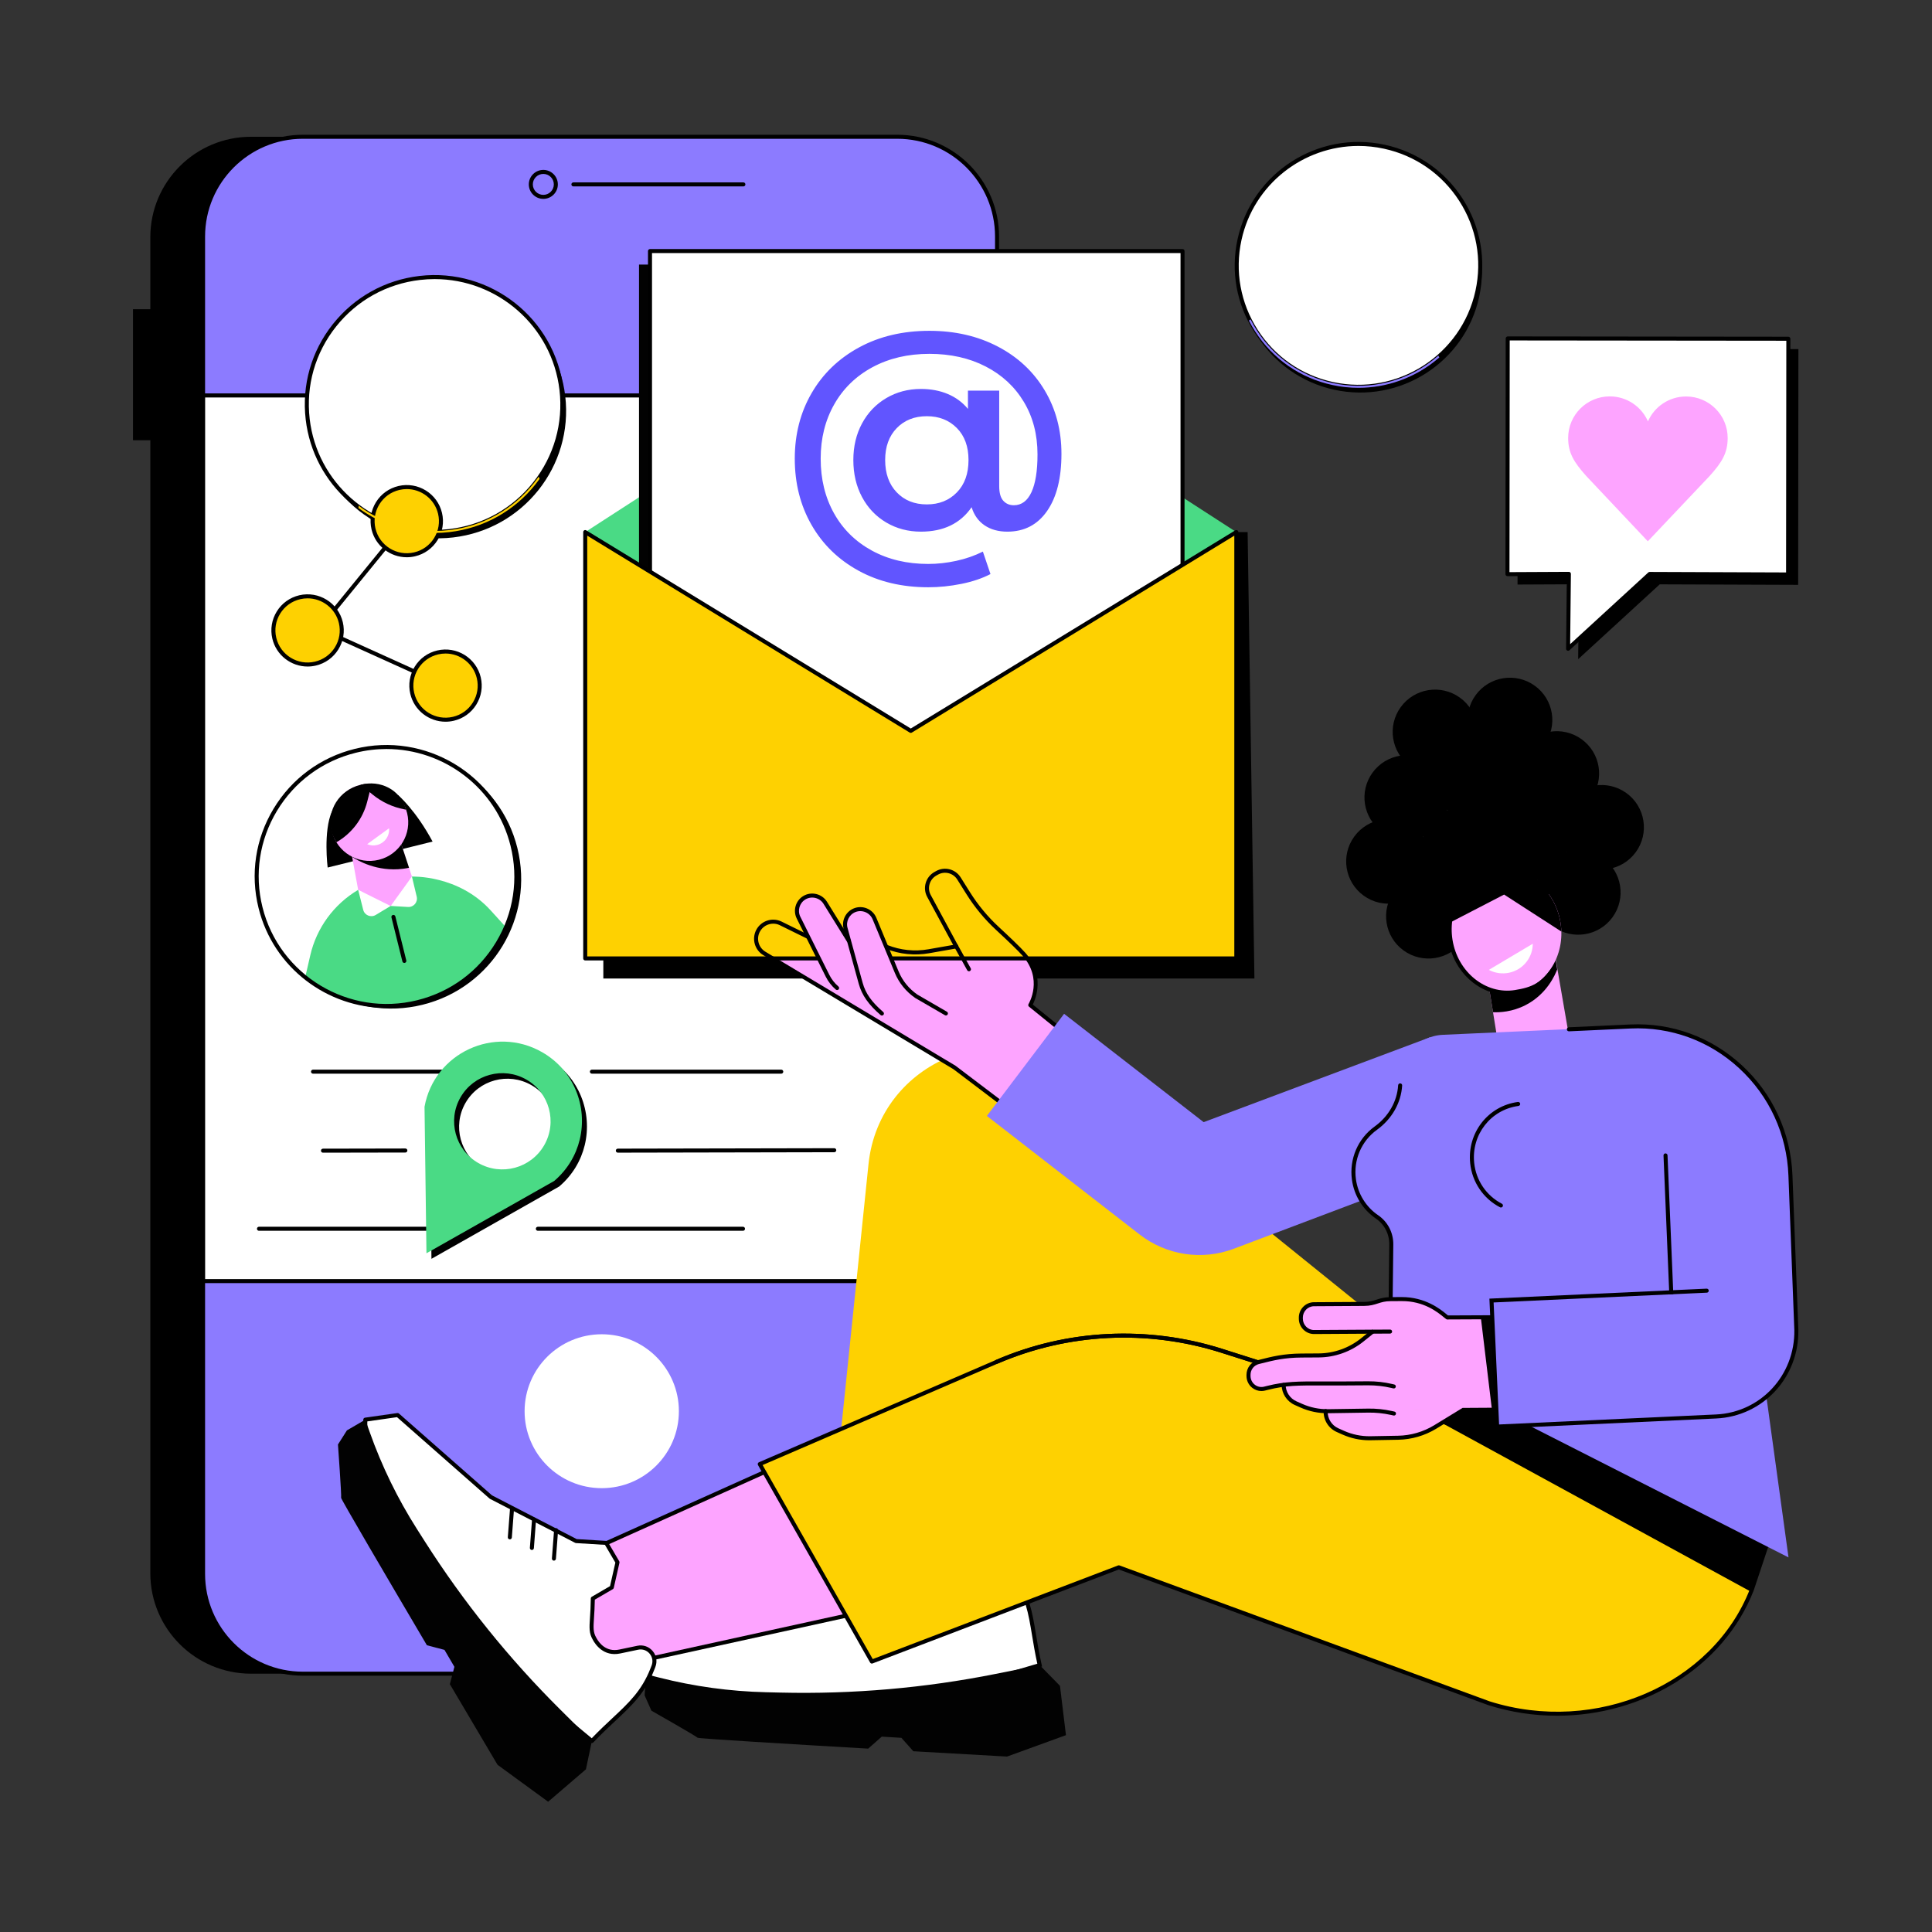 <?xml version="1.0" encoding="utf-8"?>
<svg xmlns="http://www.w3.org/2000/svg" height="5000" preserveAspectRatio="xMidYMid meet" version="1.0" viewBox="0 0 3750 3750" width="5000" zoomAndPan="magnify">
  <rect x="0" y="0" width="3750" height="3750" fill="#333333" stroke="none"/>
  <defs>
    <clipPath id="766e19db5c">
      <path clip-rule="nonzero" d="M 258.121 600 L 355 600 L 355 855 L 258.121 855 Z M 258.121 600"/>
    </clipPath>
    <clipPath id="4c235394fb">
      <path clip-rule="nonzero" d="M 2398 548 L 2862.824 548 L 2862.824 753 L 2398 753 Z M 2398 548"/>
    </clipPath>
    <clipPath id="bb81a7ad44">
      <path clip-rule="nonzero" d="M 2636.746 281.336 C 2528.945 281.336 2431.652 356.141 2407.824 465.41 C 2394.543 526.32 2405.805 588.77 2439.539 641.23 C 2473.363 693.887 2525.738 730.184 2587.012 743.477 C 2713.277 770.867 2838.301 690.684 2865.781 564.762 L 2867.668 565.168 L 2865.781 564.762 C 2879.043 503.852 2867.793 441.418 2834.059 388.941 C 2800.215 336.309 2747.859 299.992 2686.586 286.695 C 2669.879 283.07 2653.191 281.336 2636.746 281.336 Z M 2636.836 752.746 C 2620.121 752.746 2603.164 750.977 2586.176 747.297 C 2523.902 733.773 2470.641 696.871 2436.254 643.352 C 2401.965 590.012 2390.508 526.52 2404.016 464.582 C 2431.922 336.555 2559.07 255.066 2687.422 282.891 C 2749.695 296.402 2802.934 333.316 2837.348 386.844 C 2871.633 440.18 2883.09 503.66 2869.582 565.59 C 2845.359 676.684 2746.445 752.746 2636.836 752.746 Z M 2636.836 752.746"/>
    </clipPath>
    <clipPath id="a6fa8a8e5b">
      <path clip-rule="nonzero" d="M 2575 547 L 2694 547 L 2694 604 L 2575 604 Z M 2575 547"/>
    </clipPath>
    <clipPath id="5a98f0ea8d">
      <path clip-rule="nonzero" d="M 2636.746 281.336 C 2528.945 281.336 2431.652 356.141 2407.824 465.41 C 2394.543 526.32 2405.805 588.77 2439.539 641.23 C 2473.363 693.887 2525.738 730.184 2587.012 743.477 C 2713.277 770.867 2838.301 690.684 2865.781 564.762 L 2867.668 565.168 L 2865.781 564.762 C 2879.043 503.852 2867.793 441.418 2834.059 388.941 C 2800.215 336.309 2747.859 299.992 2686.586 286.695 C 2669.879 283.07 2653.191 281.336 2636.746 281.336 Z M 2636.836 752.746 C 2620.121 752.746 2603.164 750.977 2586.176 747.297 C 2523.902 733.773 2470.641 696.871 2436.254 643.352 C 2401.965 590.012 2390.508 526.52 2404.016 464.582 C 2431.922 336.555 2559.07 255.066 2687.422 282.891 C 2749.695 296.402 2802.934 333.316 2837.348 386.844 C 2871.633 440.18 2883.09 503.66 2869.582 565.59 C 2845.359 676.684 2746.445 752.746 2636.836 752.746 Z M 2636.836 752.746"/>
    </clipPath>
    <clipPath id="d4c3649d7e">
      <path clip-rule="nonzero" d="M 2603 468.438 L 2684 468.438 L 2684 570.984 L 2603 570.984 Z M 2603 468.438"/>
    </clipPath>
    <clipPath id="8084fb38c9">
      <path clip-rule="nonzero" d="M 2636.746 281.336 C 2528.945 281.336 2431.652 356.141 2407.824 465.41 C 2394.543 526.32 2405.805 588.77 2439.539 641.23 C 2473.363 693.887 2525.738 730.184 2587.012 743.477 C 2713.277 770.867 2838.301 690.684 2865.781 564.762 L 2867.668 565.168 L 2865.781 564.762 C 2879.043 503.852 2867.793 441.418 2834.059 388.941 C 2800.215 336.309 2747.859 299.992 2686.586 286.695 C 2669.879 283.07 2653.191 281.336 2636.746 281.336 Z M 2636.836 752.746 C 2620.121 752.746 2603.164 750.977 2586.176 747.297 C 2523.902 733.773 2470.641 696.871 2436.254 643.352 C 2401.965 590.012 2390.508 526.52 2404.016 464.582 C 2431.922 336.555 2559.07 255.066 2687.422 282.891 C 2749.695 296.402 2802.934 333.316 2837.348 386.844 C 2871.633 440.18 2883.09 503.66 2869.582 565.59 C 2845.359 676.684 2746.445 752.746 2636.836 752.746 Z M 2636.836 752.746"/>
    </clipPath>
    <clipPath id="2fdd6d94a3">
      <path clip-rule="nonzero" d="M 2614 476 L 2682 476 L 2682 547 L 2614 547 Z M 2614 476"/>
    </clipPath>
    <clipPath id="01b3530f58">
      <path clip-rule="nonzero" d="M 2636.746 281.336 C 2528.945 281.336 2431.652 356.141 2407.824 465.41 C 2394.543 526.32 2405.805 588.77 2439.539 641.23 C 2473.363 693.887 2525.738 730.184 2587.012 743.477 C 2713.277 770.867 2838.301 690.684 2865.781 564.762 L 2867.668 565.168 L 2865.781 564.762 C 2879.043 503.852 2867.793 441.418 2834.059 388.941 C 2800.215 336.309 2747.859 299.992 2686.586 286.695 C 2669.879 283.07 2653.191 281.336 2636.746 281.336 Z M 2636.836 752.746 C 2620.121 752.746 2603.164 750.977 2586.176 747.297 C 2523.902 733.773 2470.641 696.871 2436.254 643.352 C 2401.965 590.012 2390.508 526.52 2404.016 464.582 C 2431.922 336.555 2559.07 255.066 2687.422 282.891 C 2749.695 296.402 2802.934 333.316 2837.348 386.844 C 2871.633 440.18 2883.09 503.66 2869.582 565.59 C 2845.359 676.684 2746.445 752.746 2636.836 752.746 Z M 2636.836 752.746"/>
    </clipPath>
    <clipPath id="fc5c4632d6">
      <path clip-rule="nonzero" d="M 2505 334.062 L 2781 334.062 L 2781 512.637 L 2505 512.637 Z M 2505 334.062"/>
    </clipPath>
    <clipPath id="9cb15ff9d4">
      <path clip-rule="nonzero" d="M 2636.746 281.336 C 2528.945 281.336 2431.652 356.141 2407.824 465.41 C 2394.543 526.32 2405.805 588.77 2439.539 641.23 C 2473.363 693.887 2525.738 730.184 2587.012 743.477 C 2713.277 770.867 2838.301 690.684 2865.781 564.762 L 2867.668 565.168 L 2865.781 564.762 C 2879.043 503.852 2867.793 441.418 2834.059 388.941 C 2800.215 336.309 2747.859 299.992 2686.586 286.695 C 2669.879 283.07 2653.191 281.336 2636.746 281.336 Z M 2636.836 752.746 C 2620.121 752.746 2603.164 750.977 2586.176 747.297 C 2523.902 733.773 2470.641 696.871 2436.254 643.352 C 2401.965 590.012 2390.508 526.52 2404.016 464.582 C 2431.922 336.555 2559.07 255.066 2687.422 282.891 C 2749.695 296.402 2802.934 333.316 2837.348 386.844 C 2871.633 440.18 2883.09 503.66 2869.582 565.59 C 2845.359 676.684 2746.445 752.746 2636.836 752.746 Z M 2636.836 752.746"/>
    </clipPath>
    <clipPath id="6143111fc9">
      <path clip-rule="nonzero" d="M 2542 438 L 2606 438 L 2606 502 L 2542 502 Z M 2542 438"/>
    </clipPath>
    <clipPath id="24efb3ea09">
      <path clip-rule="nonzero" d="M 2636.746 281.336 C 2528.945 281.336 2431.652 356.141 2407.824 465.41 C 2394.543 526.32 2405.805 588.77 2439.539 641.23 C 2473.363 693.887 2525.738 730.184 2587.012 743.477 C 2713.277 770.867 2838.301 690.684 2865.781 564.762 L 2867.668 565.168 L 2865.781 564.762 C 2879.043 503.852 2867.793 441.418 2834.059 388.941 C 2800.215 336.309 2747.859 299.992 2686.586 286.695 C 2669.879 283.07 2653.191 281.336 2636.746 281.336 Z M 2636.836 752.746 C 2620.121 752.746 2603.164 750.977 2586.176 747.297 C 2523.902 733.773 2470.641 696.871 2436.254 643.352 C 2401.965 590.012 2390.508 526.52 2404.016 464.582 C 2431.922 336.555 2559.07 255.066 2687.422 282.891 C 2749.695 296.402 2802.934 333.316 2837.348 386.844 C 2871.633 440.18 2883.09 503.66 2869.582 565.59 C 2845.359 676.684 2746.445 752.746 2636.836 752.746 Z M 2636.836 752.746"/>
    </clipPath>
    <clipPath id="0012b2c051">
      <path clip-rule="nonzero" d="M 2677.168 467 L 2740.82 467 L 2740.82 530.32 L 2677.168 530.32 Z M 2677.168 467"/>
    </clipPath>
    <clipPath id="2ad7eb85e0">
      <path clip-rule="nonzero" d="M 2636.746 281.336 C 2528.945 281.336 2431.652 356.141 2407.824 465.41 C 2394.543 526.32 2405.805 588.77 2439.539 641.23 C 2473.363 693.887 2525.738 730.184 2587.012 743.477 C 2713.277 770.867 2838.301 690.684 2865.781 564.762 L 2867.668 565.168 L 2865.781 564.762 C 2879.043 503.852 2867.793 441.418 2834.059 388.941 C 2800.215 336.309 2747.859 299.992 2686.586 286.695 C 2669.879 283.07 2653.191 281.336 2636.746 281.336 Z M 2636.836 752.746 C 2620.121 752.746 2603.164 750.977 2586.176 747.297 C 2523.902 733.773 2470.641 696.871 2436.254 643.352 C 2401.965 590.012 2390.508 526.52 2404.016 464.582 C 2431.922 336.555 2559.07 255.066 2687.422 282.891 C 2749.695 296.402 2802.934 333.316 2837.348 386.844 C 2871.633 440.18 2883.09 503.66 2869.582 565.59 C 2845.359 676.684 2746.445 752.746 2636.836 752.746 Z M 2636.836 752.746"/>
    </clipPath>
    <clipPath id="3fd7c00f37">
      <path clip-rule="nonzero" d="M 2592.293 393 L 2703 393 L 2703 514 L 2592.293 514 Z M 2592.293 393"/>
    </clipPath>
    <clipPath id="183056e045">
      <path clip-rule="nonzero" d="M 2636.746 281.336 C 2528.945 281.336 2431.652 356.141 2407.824 465.41 C 2394.543 526.32 2405.805 588.77 2439.539 641.23 C 2473.363 693.887 2525.738 730.184 2587.012 743.477 C 2713.277 770.867 2838.301 690.684 2865.781 564.762 L 2867.668 565.168 L 2865.781 564.762 C 2879.043 503.852 2867.793 441.418 2834.059 388.941 C 2800.215 336.309 2747.859 299.992 2686.586 286.695 C 2669.879 283.07 2653.191 281.336 2636.746 281.336 Z M 2636.836 752.746 C 2620.121 752.746 2603.164 750.977 2586.176 747.297 C 2523.902 733.773 2470.641 696.871 2436.254 643.352 C 2401.965 590.012 2390.508 526.52 2404.016 464.582 C 2431.922 336.555 2559.07 255.066 2687.422 282.891 C 2749.695 296.402 2802.934 333.316 2837.348 386.844 C 2871.633 440.18 2883.09 503.66 2869.582 565.59 C 2845.359 676.684 2746.445 752.746 2636.836 752.746 Z M 2636.836 752.746"/>
    </clipPath>
    <clipPath id="aaab1ed33c">
      <path clip-rule="nonzero" d="M 2617 480 L 2657.715 480 L 2657.715 493 L 2617 493 Z M 2617 480"/>
    </clipPath>
    <clipPath id="0913d11dc6">
      <path clip-rule="nonzero" d="M 2636.746 281.336 C 2528.945 281.336 2431.652 356.141 2407.824 465.41 C 2394.543 526.32 2405.805 588.77 2439.539 641.23 C 2473.363 693.887 2525.738 730.184 2587.012 743.477 C 2713.277 770.867 2838.301 690.684 2865.781 564.762 L 2867.668 565.168 L 2865.781 564.762 C 2879.043 503.852 2867.793 441.418 2834.059 388.941 C 2800.215 336.309 2747.859 299.992 2686.586 286.695 C 2669.879 283.07 2653.191 281.336 2636.746 281.336 Z M 2636.836 752.746 C 2620.121 752.746 2603.164 750.977 2586.176 747.297 C 2523.902 733.773 2470.641 696.871 2436.254 643.352 C 2401.965 590.012 2390.508 526.52 2404.016 464.582 C 2431.922 336.555 2559.07 255.066 2687.422 282.891 C 2749.695 296.402 2802.934 333.316 2837.348 386.844 C 2871.633 440.18 2883.09 503.66 2869.582 565.59 C 2845.359 676.684 2746.445 752.746 2636.836 752.746 Z M 2636.836 752.746"/>
    </clipPath>
    <clipPath id="2e50c8c100">
      <path clip-rule="nonzero" d="M 2591 373 L 2717 373 L 2717 455 L 2591 455 Z M 2591 373"/>
    </clipPath>
    <clipPath id="1312c310c7">
      <path clip-rule="nonzero" d="M 2636.746 281.336 C 2528.945 281.336 2431.652 356.141 2407.824 465.41 C 2394.543 526.32 2405.805 588.77 2439.539 641.23 C 2473.363 693.887 2525.738 730.184 2587.012 743.477 C 2713.277 770.867 2838.301 690.684 2865.781 564.762 L 2867.668 565.168 L 2865.781 564.762 C 2879.043 503.852 2867.793 441.418 2834.059 388.941 C 2800.215 336.309 2747.859 299.992 2686.586 286.695 C 2669.879 283.07 2653.191 281.336 2636.746 281.336 Z M 2636.836 752.746 C 2620.121 752.746 2603.164 750.977 2586.176 747.297 C 2523.902 733.773 2470.641 696.871 2436.254 643.352 C 2401.965 590.012 2390.508 526.52 2404.016 464.582 C 2431.922 336.555 2559.07 255.066 2687.422 282.891 C 2749.695 296.402 2802.934 333.316 2837.348 386.844 C 2871.633 440.18 2883.09 503.66 2869.582 565.59 C 2845.359 676.684 2746.445 752.746 2636.836 752.746 Z M 2636.836 752.746"/>
    </clipPath>
    <clipPath id="e071a00823">
      <path clip-rule="nonzero" d="M 690 819 L 1076 819 L 1076 1035 L 690 1035 Z M 690 819"/>
    </clipPath>
    <clipPath id="1ba16c85a0">
      <path clip-rule="nonzero" d="M 843.703 539.762 C 834.254 539.762 824.738 540.305 815.129 541.426 C 749.852 548.988 691.438 581.457 650.648 632.832 C 609.863 684.211 591.57 748.375 599.156 813.477 C 613.695 938.305 720.281 1030.547 843.336 1030.562 C 852.785 1030.562 862.309 1030.016 871.918 1028.898 C 937.188 1021.336 995.602 988.875 1036.395 937.488 C 1077.191 886.09 1095.48 821.949 1087.891 756.848 C 1073.352 632.02 966.758 539.762 843.703 539.762 Z M 843.336 1034.473 C 718.32 1034.473 610.047 940.742 595.281 813.938 C 587.574 747.793 606.152 682.602 647.594 630.41 C 689.035 578.195 748.367 545.223 814.68 537.531 C 951.602 521.672 1075.867 619.855 1091.766 756.387 C 1099.473 822.531 1080.895 887.699 1039.453 939.914 C 998.012 992.105 938.672 1025.098 872.367 1032.773 C 862.613 1033.906 852.926 1034.473 843.336 1034.473 Z M 843.336 1034.473"/>
    </clipPath>
    <clipPath id="b1654357a0">
      <path clip-rule="nonzero" d="M 792.289 820 L 921.363 820 L 921.363 880 L 792.289 880 Z M 792.289 820"/>
    </clipPath>
    <clipPath id="4dd35c51be">
      <path clip-rule="nonzero" d="M 843.703 539.762 C 834.254 539.762 824.738 540.305 815.129 541.426 C 749.852 548.988 691.438 581.457 650.648 632.832 C 609.863 684.211 591.57 748.375 599.156 813.477 C 613.695 938.305 720.281 1030.547 843.336 1030.562 C 852.785 1030.562 862.309 1030.016 871.918 1028.898 C 937.188 1021.336 995.602 988.875 1036.395 937.488 C 1077.191 886.09 1095.48 821.949 1087.891 756.848 C 1073.352 632.02 966.758 539.762 843.703 539.762 Z M 843.336 1034.473 C 718.32 1034.473 610.047 940.742 595.281 813.938 C 587.574 747.793 606.152 682.602 647.594 630.41 C 689.035 578.195 748.367 545.223 814.68 537.531 C 951.602 521.672 1075.867 619.855 1091.766 756.387 C 1099.473 822.531 1080.895 887.699 1039.453 939.914 C 998.012 992.105 938.672 1025.098 872.367 1032.773 C 862.613 1033.906 852.926 1034.473 843.336 1034.473 Z M 843.336 1034.473"/>
    </clipPath>
    <clipPath id="fdbc318d93">
      <path clip-rule="nonzero" d="M 810 736 L 893 736 L 893 839 L 810 839 Z M 810 736"/>
    </clipPath>
    <clipPath id="dc0a045986">
      <path clip-rule="nonzero" d="M 843.703 539.762 C 834.254 539.762 824.738 540.305 815.129 541.426 C 749.852 548.988 691.438 581.457 650.648 632.832 C 609.863 684.211 591.57 748.375 599.156 813.477 C 613.695 938.305 720.281 1030.547 843.336 1030.562 C 852.785 1030.562 862.309 1030.016 871.918 1028.898 C 937.188 1021.336 995.602 988.875 1036.395 937.488 C 1077.191 886.09 1095.48 821.949 1087.891 756.848 C 1073.352 632.02 966.758 539.762 843.703 539.762 Z M 843.336 1034.473 C 718.32 1034.473 610.047 940.742 595.281 813.938 C 587.574 747.793 606.152 682.602 647.594 630.41 C 689.035 578.195 748.367 545.223 814.68 537.531 C 951.602 521.672 1075.867 619.855 1091.766 756.387 C 1099.473 822.531 1080.895 887.699 1039.453 939.914 C 998.012 992.105 938.672 1025.098 872.367 1032.773 C 862.613 1033.906 852.926 1034.473 843.336 1034.473 Z M 843.336 1034.473"/>
    </clipPath>
    <clipPath id="81a09620c5">
      <path clip-rule="nonzero" d="M 811 744 L 890 744 L 890 807.91 L 811 807.91 Z M 811 744"/>
    </clipPath>
    <clipPath id="887820bc0d">
      <path clip-rule="nonzero" d="M 843.703 539.762 C 834.254 539.762 824.738 540.305 815.129 541.426 C 749.852 548.988 691.438 581.457 650.648 632.832 C 609.863 684.211 591.57 748.375 599.156 813.477 C 613.695 938.305 720.281 1030.547 843.336 1030.562 C 852.785 1030.562 862.309 1030.016 871.918 1028.898 C 937.188 1021.336 995.602 988.875 1036.395 937.488 C 1077.191 886.09 1095.48 821.949 1087.891 756.848 C 1073.352 632.02 966.758 539.762 843.703 539.762 Z M 843.336 1034.473 C 718.32 1034.473 610.047 940.742 595.281 813.938 C 587.574 747.793 606.152 682.602 647.594 630.41 C 689.035 578.195 748.367 545.223 814.68 537.531 C 951.602 521.672 1075.867 619.855 1091.766 756.387 C 1099.473 822.531 1080.895 887.699 1039.453 939.914 C 998.012 992.105 938.672 1025.098 872.367 1032.773 C 862.613 1033.906 852.926 1034.473 843.336 1034.473 Z M 843.336 1034.473"/>
    </clipPath>
    <clipPath id="43ded1a92a">
      <path clip-rule="nonzero" d="M 764 618.723 L 891 618.723 L 891 728 L 764 728 Z M 764 618.723"/>
    </clipPath>
    <clipPath id="f3285372ad">
      <path clip-rule="nonzero" d="M 843.703 539.762 C 834.254 539.762 824.738 540.305 815.129 541.426 C 749.852 548.988 691.438 581.457 650.648 632.832 C 609.863 684.211 591.57 748.375 599.156 813.477 C 613.695 938.305 720.281 1030.547 843.336 1030.562 C 852.785 1030.562 862.309 1030.016 871.918 1028.898 C 937.188 1021.336 995.602 988.875 1036.395 937.488 C 1077.191 886.09 1095.48 821.949 1087.891 756.848 C 1073.352 632.02 966.758 539.762 843.703 539.762 Z M 843.336 1034.473 C 718.32 1034.473 610.047 940.742 595.281 813.938 C 587.574 747.793 606.152 682.602 647.594 630.41 C 689.035 578.195 748.367 545.223 814.68 537.531 C 951.602 521.672 1075.867 619.855 1091.766 756.387 C 1099.473 822.531 1080.895 887.699 1039.453 939.914 C 998.012 992.105 938.672 1025.098 872.367 1032.773 C 862.613 1033.906 852.926 1034.473 843.336 1034.473 Z M 843.336 1034.473"/>
    </clipPath>
    <clipPath id="23edc0c2c7">
      <path clip-rule="nonzero" d="M 775 656 L 891.305 656 L 891.305 784 L 775 784 Z M 775 656"/>
    </clipPath>
    <clipPath id="e1ff18443c">
      <path clip-rule="nonzero" d="M 843.703 539.762 C 834.254 539.762 824.738 540.305 815.129 541.426 C 749.852 548.988 691.438 581.457 650.648 632.832 C 609.863 684.211 591.57 748.375 599.156 813.477 C 613.695 938.305 720.281 1030.547 843.336 1030.562 C 852.785 1030.562 862.309 1030.016 871.918 1028.898 C 937.188 1021.336 995.602 988.875 1036.395 937.488 C 1077.191 886.09 1095.48 821.949 1087.891 756.848 C 1073.352 632.02 966.758 539.762 843.703 539.762 Z M 843.336 1034.473 C 718.32 1034.473 610.047 940.742 595.281 813.938 C 587.574 747.793 606.152 682.602 647.594 630.41 C 689.035 578.195 748.367 545.223 814.68 537.531 C 951.602 521.672 1075.867 619.855 1091.766 756.387 C 1099.473 822.531 1080.895 887.699 1039.453 939.914 C 998.012 992.105 938.672 1025.098 872.367 1032.773 C 862.613 1033.906 852.926 1034.473 843.336 1034.473 Z M 843.336 1034.473"/>
    </clipPath>
    <clipPath id="ea37537cc3">
      <path clip-rule="nonzero" d="M 811.738 744.258 L 852.406 744.258 L 852.406 763.707 L 811.738 763.707 Z M 811.738 744.258"/>
    </clipPath>
    <clipPath id="21560a2b31">
      <path clip-rule="nonzero" d="M 843.703 539.762 C 834.254 539.762 824.738 540.305 815.129 541.426 C 749.852 548.988 691.438 581.457 650.648 632.832 C 609.863 684.211 591.57 748.375 599.156 813.477 C 613.695 938.305 720.281 1030.547 843.336 1030.562 C 852.785 1030.562 862.309 1030.016 871.918 1028.898 C 937.188 1021.336 995.602 988.875 1036.395 937.488 C 1077.191 886.09 1095.48 821.949 1087.891 756.848 C 1073.352 632.02 966.758 539.762 843.703 539.762 Z M 843.336 1034.473 C 718.32 1034.473 610.047 940.742 595.281 813.938 C 587.574 747.793 606.152 682.602 647.594 630.41 C 689.035 578.195 748.367 545.223 814.68 537.531 C 951.602 521.672 1075.867 619.855 1091.766 756.387 C 1099.473 822.531 1080.895 887.699 1039.453 939.914 C 998.012 992.105 938.672 1025.098 872.367 1032.773 C 862.613 1033.906 852.926 1034.473 843.336 1034.473 Z M 843.336 1034.473"/>
    </clipPath>
  </defs>
  <path d="M 1878.371 3110.621 C 1878.371 3218.336 1790.848 3305.664 1682.848 3305.664 L 1619.492 3305.664 L 1619.492 1623.348 L 1878.371 1844.922 L 1878.371 3110.621" fill="#000000" fill-opacity="1" fill-rule="nonzero"/>
  <path d="M 1637.34 265.465 L 487.305 265.465 C 379.312 265.465 291.77 352.785 291.77 460.488 L 291.77 3053.582 C 291.77 3161.297 379.312 3248.621 487.305 3248.621 L 1637.34 3248.621 C 1745.344 3248.621 1832.883 3161.297 1832.883 3053.582 L 1832.883 460.488 C 1832.883 352.785 1745.344 265.465 1637.34 265.465" fill="#000000" fill-opacity="1" fill-rule="nonzero"/>
  <path d="M 354.402 604.902 L 308.199 604.902 L 308.199 849.914 L 354.402 849.914 L 354.402 604.902" fill="#ffffff" fill-opacity="1" fill-rule="nonzero"/>
  <path d="M 312.098 846.02 L 350.492 846.02 L 350.492 608.828 L 312.098 608.828 Z M 354.395 853.832 L 308.195 853.832 C 306.039 853.832 304.293 852.074 304.293 849.914 L 304.293 604.91 C 304.293 602.77 306.039 601.016 308.195 601.016 L 354.395 601.016 C 356.551 601.016 358.297 602.77 358.297 604.91 L 358.297 849.914 C 358.297 852.074 356.551 853.832 354.395 853.832" fill="#000000" fill-opacity="1" fill-rule="nonzero"/>
  <path d="M 1740.039 265.465 L 589.996 265.465 C 482.016 265.465 394.469 352.785 394.469 460.488 L 394.469 3053.582 C 394.469 3161.297 482.016 3248.621 589.996 3248.621 L 1740.039 3248.621 C 1848.035 3248.621 1935.582 3161.297 1935.582 3053.582 L 1935.582 460.488 C 1935.582 352.785 1848.035 265.465 1740.039 265.465" fill="#8c7bff" fill-opacity="1" fill-rule="nonzero"/>
  <path d="M 393.77 2486.641 L 1933.117 2486.641 L 1933.117 767.559 L 393.77 767.559 L 393.77 2486.641" fill="#ffffff" fill-opacity="1" fill-rule="nonzero"/>
  <path d="M 397.68 2482.727 L 1929.219 2482.727 L 1929.219 771.457 L 397.68 771.457 Z M 1933.121 2490.523 L 393.777 2490.523 C 391.617 2490.523 389.875 2488.77 389.875 2486.629 L 389.875 767.539 C 389.875 765.398 391.617 763.645 393.777 763.645 L 1933.121 763.645 C 1935.285 763.645 1937.02 765.398 1937.02 767.539 L 1937.02 2486.629 C 1937.02 2488.77 1935.285 2490.523 1933.121 2490.523" fill="#000000" fill-opacity="1" fill-rule="nonzero"/>
  <path d="M 587.82 269.367 C 483.188 269.367 398.059 354.5 398.059 459.121 L 398.059 3054.969 C 398.059 3159.605 483.188 3244.715 587.82 3244.715 L 1741.586 3244.715 C 1846.227 3244.715 1931.367 3159.605 1931.367 3054.969 L 1931.367 459.121 C 1931.367 354.5 1846.227 269.367 1741.586 269.367 Z M 1741.586 3252.512 L 587.82 3252.512 C 478.879 3252.512 390.254 3163.898 390.254 3054.969 L 390.254 459.121 C 390.254 350.203 478.879 261.57 587.82 261.57 L 1741.586 261.57 C 1850.543 261.57 1939.16 350.203 1939.16 459.121 L 1939.16 3054.969 C 1939.16 3163.898 1850.543 3252.512 1741.586 3252.512" fill="#000000" fill-opacity="1" fill-rule="nonzero"/>
  <path d="M 1333.641 3134.547 L 998.605 3134.547 C 996.449 3134.547 994.703 3132.801 994.703 3130.637 C 994.703 3128.484 996.449 3126.73 998.605 3126.73 L 1333.641 3126.73 C 1335.801 3126.73 1337.543 3128.484 1337.543 3130.637 C 1337.543 3132.801 1335.801 3134.547 1333.641 3134.547" fill="#000000" fill-opacity="1" fill-rule="nonzero"/>
  <path d="M 1442.914 361.84 L 1112.957 361.84 C 1110.793 361.84 1109.047 360.078 1109.047 357.926 C 1109.047 355.77 1110.793 354.027 1112.957 354.027 L 1442.914 354.027 C 1445.078 354.027 1446.824 355.77 1446.824 357.926 C 1446.824 360.078 1445.078 361.84 1442.914 361.84" fill="#000000" fill-opacity="1" fill-rule="nonzero"/>
  <path d="M 1054.602 337.586 C 1043.363 337.586 1034.223 346.695 1034.223 357.902 C 1034.223 369.113 1043.363 378.23 1054.602 378.23 C 1065.832 378.23 1074.977 369.113 1074.977 357.902 C 1074.977 346.695 1065.832 337.586 1054.602 337.586 Z M 1054.602 386.02 C 1039.066 386.02 1026.418 373.41 1026.418 357.902 C 1026.418 342.406 1039.066 329.785 1054.602 329.785 C 1070.133 329.785 1082.781 342.406 1082.781 357.902 C 1082.781 373.41 1070.133 386.02 1054.602 386.02" fill="#000000" fill-opacity="1" fill-rule="nonzero"/>
  <path d="M 1018.242 2739.168 C 1018.242 2821.652 1085.281 2888.52 1167.977 2888.52 C 1250.676 2888.52 1317.715 2821.652 1317.715 2739.168 C 1317.715 2656.668 1250.676 2589.797 1167.977 2589.797 C 1085.281 2589.797 1018.242 2656.668 1018.242 2739.168" fill="#ffffff" fill-opacity="1" fill-rule="nonzero"/>
  <path d="M 1969.559 2919.055 L 1755.309 2867.352 L 1698.535 3101.449 L 1912.77 3153.168 L 1969.559 2919.055" fill="#020202" fill-opacity="1" fill-rule="nonzero"/>
  <path d="M 1963.672 3052.227 L 1967.016 3057 C 2005.191 3111.543 2000.871 3156.434 2018.023 3231.973 L 1735.543 3315.312 L 1321.852 3295.316 L 1253.754 3249.633 L 1281.195 3192.609 L 1514.43 3131.168 L 1677.684 3041.527 L 1713.086 2995.188 L 1756.672 2997.84 L 1791.184 3034.117 L 1788.586 3076.641 C 1828.441 3103.867 1835.211 3116.086 1855.758 3117.344 C 1856.219 3117.238 1890.395 3122.75 1903.359 3090.629 L 1916.711 3057.566 C 1924.684 3037.812 1951.453 3034.773 1963.672 3052.227" fill="#ffffff" fill-opacity="1" fill-rule="nonzero"/>
  <path d="M 1323.121 3291.465 L 1735.078 3311.391 L 2013.43 3229.266 C 2008.934 3208.93 2005.914 3190.594 2003.227 3174.293 C 1996.133 3131.348 1990.547 3097.438 1963.809 3059.223 L 1960.473 3054.473 C 1955.57 3047.449 1947.543 3043.863 1939.02 3044.816 C 1930.52 3045.789 1923.516 3051.094 1920.332 3059.016 L 1906.988 3092.094 C 1894.691 3122.543 1864.758 3122.113 1855.867 3121.266 C 1855.828 3121.266 1855.828 3121.266 1855.828 3121.266 L 1855.531 3121.23 C 1840.48 3120.332 1832.383 3114.109 1816.258 3101.715 C 1808.688 3095.91 1799.285 3088.68 1786.379 3079.859 L 1784.555 3078.625 L 1787.191 3035.59 L 1754.902 3001.637 L 1714.926 2999.199 L 1680.301 3044.555 L 1679.574 3044.941 L 1515.879 3134.809 L 1515.418 3134.934 L 1283.93 3195.934 L 1258.734 3248.27 Z M 1736.02 3319.258 L 1735.363 3319.223 L 1320.574 3299.156 L 1248.77 3250.977 L 1278.453 3189.301 L 1280.203 3188.848 L 1512.957 3127.508 L 1675.086 3038.504 L 1711.242 2991.172 L 1758.438 2994.039 L 1795.184 3032.668 L 1792.602 3074.68 C 1804.766 3083.043 1813.73 3089.938 1821.016 3095.523 C 1836.309 3107.281 1843.312 3112.66 1855.902 3113.453 C 1856.129 3113.453 1856.359 3113.469 1856.605 3113.508 C 1866.23 3114.43 1889.762 3113.91 1899.734 3089.176 L 1913.086 3056.094 C 1917.383 3045.488 1926.734 3038.367 1938.137 3037.055 C 1949.562 3035.781 1960.293 3040.59 1966.871 3049.996 L 1970.199 3054.754 C 1997.957 3094.414 2003.684 3129.098 2010.914 3173.023 C 2013.746 3190.152 2016.945 3209.586 2021.844 3231.102 L 2022.637 3234.672 L 1736.02 3319.258" fill="#000000" fill-opacity="1" fill-rule="nonzero"/>
  <path d="M 1253.754 3249.633 L 1278.891 3256.035 C 1346.887 3273.363 1416.641 3282.961 1486.809 3284.621 L 1514.852 3285.297 C 1655.105 3288.633 1795.309 3276.457 1932.867 3248.977 L 2018.023 3231.973 L 2057.387 3272.195 L 2069.016 3367.953 L 1954.672 3409.484 C 1954.672 3409.484 1874.484 3404.996 1772.766 3399.16 L 1749.652 3373.113 L 1711.512 3370.801 L 1685.129 3394.082 C 1526.137 3384.836 1355.5 3374.562 1354.051 3372.922 C 1351.324 3369.84 1264.406 3320.422 1264.406 3320.422 L 1251.234 3290.773 L 1253.754 3249.633" fill="#020202" fill-opacity="1" fill-rule="nonzero"/>
  <path d="M 1682.102 3100.07 C 1681.262 3100.07 1680.41 3099.809 1679.699 3099.242 L 1636.047 3065.047 C 1634.348 3063.719 1634.043 3061.262 1635.371 3059.562 C 1636.719 3057.863 1639.156 3057.566 1640.855 3058.891 L 1684.516 3093.102 C 1686.207 3094.426 1686.512 3096.887 1685.184 3098.586 C 1684.402 3099.559 1683.258 3100.07 1682.102 3100.07" fill="#000000" fill-opacity="1" fill-rule="nonzero"/>
  <path d="M 1641.105 3124.062 C 1640.254 3124.062 1639.406 3123.781 1638.699 3123.234 L 1595.043 3089.02 C 1593.344 3087.691 1593.059 3085.234 1594.387 3083.535 C 1595.711 3081.844 1598.156 3081.559 1599.867 3082.887 L 1643.508 3117.082 C 1645.207 3118.422 1645.504 3120.863 1644.176 3122.559 C 1643.402 3123.551 1642.27 3124.062 1641.105 3124.062" fill="#000000" fill-opacity="1" fill-rule="nonzero"/>
  <path d="M 1600.098 3148.035 C 1599.27 3148.035 1598.418 3147.773 1597.695 3147.207 L 1554.035 3113.012 C 1552.344 3111.664 1552.059 3109.227 1553.387 3107.527 C 1554.711 3105.836 1557.164 3105.531 1558.863 3106.859 L 1602.52 3141.074 C 1604.219 3142.398 1604.504 3144.852 1603.176 3146.551 C 1602.418 3147.523 1601.266 3148.035 1600.098 3148.035" fill="#000000" fill-opacity="1" fill-rule="nonzero"/>
  <path d="M 1692.348 3121.672 L 1505.535 2847.48 L 1067.895 3043.402 L 1177.508 3236.211 L 1692.348 3121.672" fill="#fda4ff" fill-opacity="1" fill-rule="nonzero"/>
  <path d="M 1079.734 3043.242 L 1186.211 3232.074 L 1687.043 3122.203 L 1505.023 2852.062 Z M 1184.23 3240.418 C 1182.84 3240.418 1181.527 3239.68 1180.824 3238.422 L 1070.84 3043.344 C 1070.301 3042.391 1070.184 3041.258 1070.527 3040.219 C 1070.871 3039.176 1071.641 3038.324 1072.633 3037.867 L 1504.828 2843.594 C 1506.562 2842.812 1508.613 2843.395 1509.656 2844.969 L 1696.711 3122.613 C 1697.457 3123.691 1697.594 3125.051 1697.098 3126.254 C 1696.621 3127.441 1695.578 3128.324 1694.32 3128.605 L 1185.066 3240.312 C 1184.781 3240.383 1184.504 3240.418 1184.23 3240.418" fill="#000000" fill-opacity="1" fill-rule="nonzero"/>
  <path d="M 1268.383 3234.215 L 1266.27 3239.645 C 1242.047 3301.629 1202.258 3323.027 1148.867 3379.266 L 922.305 3191.465 L 708.859 2837.406 L 709.051 2755.543 L 771.809 2746.59 L 952.734 2905.738 L 1118.234 2991.207 L 1176.52 2994.777 L 1198.562 3032.387 L 1187.516 3081.168 L 1150.648 3102.668 C 1150.145 3150.848 1143.719 3163.258 1154.109 3180.992 C 1154.445 3181.312 1168.863 3212.715 1202.844 3205.586 L 1237.812 3198.266 C 1258.707 3193.883 1276.133 3214.375 1268.383 3234.215" fill="#ffffff" fill-opacity="1" fill-rule="nonzero"/>
  <path d="M 1151.414 3183.824 Z M 1151.422 3183.824 C 1151.43 3183.84 1151.43 3183.84 1151.43 3183.84 C 1151.43 3183.84 1151.43 3183.84 1151.422 3183.824 Z M 1151.434 3183.84 C 1151.441 3183.84 1151.441 3183.84 1151.449 3183.859 C 1151.441 3183.84 1151.441 3183.84 1151.434 3183.84 Z M 1151.449 3183.859 C 1151.457 3183.859 1151.465 3183.859 1151.465 3183.859 C 1151.465 3183.859 1151.457 3183.859 1151.449 3183.859 Z M 1268.383 3234.215 L 1268.418 3234.215 Z M 925.301 3188.883 L 1148.555 3373.93 C 1162.992 3358.898 1176.598 3346.184 1188.684 3334.887 C 1220.52 3305.133 1245.672 3281.637 1262.629 3238.207 L 1264.742 3232.801 C 1267.844 3224.855 1266.414 3216.23 1260.898 3209.727 C 1255.352 3203.164 1247.027 3200.316 1238.613 3202.086 L 1203.645 3209.406 C 1171.453 3216.176 1155.137 3191.105 1150.91 3183.258 C 1150.898 3183.238 1150.898 3183.238 1150.898 3183.238 C 1150.902 3183.238 1151.078 3183.488 1151.352 3183.77 C 1151.117 3183.52 1150.91 3183.258 1150.738 3182.977 C 1143.141 3169.977 1143.816 3159.812 1145.164 3139.547 C 1145.801 3130.035 1146.586 3118.227 1146.754 3102.617 C 1146.766 3101.25 1147.5 3099.98 1148.688 3099.289 L 1184.086 3078.66 L 1194.41 3033.02 L 1174.207 2998.543 L 1117.992 2995.117 C 1117.453 2995.082 1116.93 2994.938 1116.438 2994.688 L 950.949 2909.207 C 950.664 2909.062 950.395 2908.867 950.16 2908.676 L 770.586 2750.691 L 712.949 2758.934 L 712.77 2836.32 Z M 1148.867 3383.156 C 1147.988 3383.156 1147.105 3382.859 1146.379 3382.258 L 919.812 3194.469 C 919.48 3194.184 919.188 3193.848 918.961 3193.473 L 705.516 2839.414 C 705.148 2838.812 704.957 2838.109 704.957 2837.406 L 705.148 2755.543 C 705.156 2753.594 706.578 2751.949 708.5 2751.688 L 771.258 2742.723 C 772.402 2742.562 773.535 2742.895 774.387 2743.656 L 954.953 2902.484 L 1119.289 2987.375 L 1176.758 2990.871 C 1178.062 2990.961 1179.234 2991.684 1179.891 2992.797 L 1201.926 3030.41 C 1202.422 3031.273 1202.582 3032.281 1202.367 3033.254 L 1191.324 3082.035 C 1191.082 3083.094 1190.418 3083.996 1189.484 3084.543 L 1154.523 3104.91 C 1154.316 3119.641 1153.555 3130.922 1152.949 3140.066 C 1151.672 3159.266 1151.082 3168.07 1157.43 3178.941 C 1157.547 3179.137 1157.66 3179.328 1157.777 3179.562 C 1162.367 3188.066 1175.898 3207.254 1202.043 3201.77 L 1237.02 3194.449 C 1248.293 3192.078 1259.434 3195.918 1266.855 3204.668 C 1274.246 3213.406 1276.176 3224.98 1272.016 3235.645 L 1269.902 3241.055 C 1252.297 3286.125 1226.574 3310.168 1194.012 3340.598 C 1181.309 3352.465 1166.906 3365.918 1151.699 3381.934 C 1150.93 3382.75 1149.902 3383.156 1148.867 3383.156" fill="#000000" fill-opacity="1" fill-rule="nonzero"/>
  <path d="M 709.051 2755.543 L 717.691 2779.941 C 741.074 2845.961 771.883 2909.117 809.52 2968.203 L 824.562 2991.828 C 899.801 3109.934 987.922 3219.379 1087.324 3318.125 L 1148.867 3379.266 L 1137.25 3434.258 L 1063.945 3497.164 L 965.727 3425.465 C 965.727 3425.465 924.875 3356.512 873.156 3268.941 L 881.996 3235.309 L 862.711 3202.402 L 828.633 3193.473 C 747.898 3056.539 661.555 2909.379 662.113 2907.258 C 663.156 2903.301 655.984 2803.758 655.984 2803.758 L 673.371 2776.352 L 709.051 2755.543" fill="#020202" fill-opacity="1" fill-rule="nonzero"/>
  <path d="M 1075.16 3029.168 C 1075.059 3029.168 1074.961 3029.168 1074.859 3029.168 C 1072.711 3028.992 1071.102 3027.113 1071.266 3024.98 L 1075.48 2969.762 C 1075.645 2967.621 1077.461 2965.977 1079.672 2966.172 C 1081.82 2966.332 1083.43 2968.203 1083.266 2970.363 L 1079.043 3025.562 C 1078.891 3027.613 1077.18 3029.168 1075.16 3029.168" fill="#000000" fill-opacity="1" fill-rule="nonzero"/>
  <path d="M 1032.375 3008.516 C 1032.277 3008.516 1032.18 3008.516 1032.078 3008.516 C 1029.922 3008.355 1028.312 3006.465 1028.477 3004.332 L 1032.699 2949.113 C 1032.855 2946.973 1034.688 2945.363 1036.883 2945.52 C 1039.031 2945.68 1040.641 2947.551 1040.477 2949.715 L 1036.262 3004.93 C 1036.102 3006.961 1034.398 3008.516 1032.375 3008.516" fill="#000000" fill-opacity="1" fill-rule="nonzero"/>
  <path d="M 989.59 2987.887 C 989.488 2987.887 989.391 2987.863 989.289 2987.863 C 987.141 2987.707 985.531 2985.836 985.695 2983.672 L 989.91 2928.461 C 990.066 2926.32 991.898 2924.711 994.102 2924.871 C 996.25 2925.027 997.859 2926.922 997.695 2929.062 L 993.48 2984.281 C 993.32 2986.324 991.609 2987.887 989.59 2987.887" fill="#000000" fill-opacity="1" fill-rule="nonzero"/>
  <path d="M 1602.66 3065.41 L 1685.75 2259.684 C 1706.527 2058.316 1944.512 1962.023 2100.051 2092.047 L 2263.965 2229.074 L 3163.098 2954.824 L 3048.727 3095.809 C 2919.758 3254.797 2686 3279.371 2526.617 3150.73 L 2131.801 2832.023 L 1995.168 3105.691 L 1602.66 3065.41" fill="#fed101" fill-opacity="1" fill-rule="nonzero"/>
  <path d="M 1474.68 2841.77 L 1934.613 2643.254 C 2071.09 2584.336 2213.289 2572.125 2356.137 2617.223 L 3446.586 2954.18 L 3400.242 3085.75 C 3327.008 3273.238 3098.582 3371.824 2890.059 3305.98 L 2171.613 3042.164 L 1692.27 3225.07 L 1474.68 2841.77" fill="#fed101" fill-opacity="1" fill-rule="nonzero"/>
  <path d="M 2171.605 3038.277 C 2172.047 3038.277 2172.512 3038.344 2172.953 3038.512 L 2891.398 3302.32 C 3097.512 3367.41 3324.211 3269.633 3396.594 3084.336 L 3435.535 2967.414 L 2369.691 2625.395 C 2226.738 2580.258 2072.789 2587.863 1936.168 2646.824 L 1480.215 2843.648 L 1693.996 3220.25 L 2170.195 3038.523 C 2170.66 3038.367 2171.121 3038.277 2171.605 3038.277 Z M 3022.223 3330.223 C 2977.949 3330.223 2932.957 3323.629 2888.871 3309.699 L 2171.605 3046.344 L 1693.664 3228.719 C 1691.863 3229.41 1689.824 3228.684 1688.871 3227 L 1471.281 2843.699 C 1470.73 2842.742 1470.625 2841.598 1470.965 2840.535 C 1471.332 2839.492 1472.109 2838.641 1473.121 2838.199 L 1933.074 2639.664 C 2071.395 2579.957 2227.289 2572.25 2372.031 2617.969 L 3441.676 2961.191 C 3442.68 2961.508 3443.484 2962.191 3443.957 2963.133 C 3444.438 2964.051 3444.508 2965.148 3444.184 2966.125 L 3403.945 3086.988 C 3345.523 3236.516 3189 3330.223 3022.223 3330.223" fill="#000000" fill-opacity="1" fill-rule="nonzero"/>
  <path d="M 2795.723 2760.355 L 2848.984 2720.746 L 3445.199 2936.578 L 3400.406 3090.469 L 2795.723 2760.355" fill="#000000" fill-opacity="1" fill-rule="nonzero"/>
  <path d="M 2600.266 2698.031 C 2599.863 2698.031 2599.484 2697.953 2599.09 2697.832 L 2369.695 2625.414 C 2226.738 2580.258 2072.766 2587.855 1936.176 2646.824 C 1934.188 2647.676 1931.898 2646.77 1931.031 2644.789 C 1930.188 2642.812 1931.086 2640.512 1933.074 2639.664 C 2071.398 2579.957 2227.297 2572.25 2372.047 2617.969 L 2601.434 2690.406 C 2603.492 2691.047 2604.629 2693.238 2603.98 2695.289 C 2603.457 2696.969 2601.922 2698.031 2600.266 2698.031" fill="#000000" fill-opacity="1" fill-rule="nonzero"/>
  <path d="M 3044.328 2004.77 L 2907.125 2021.441 L 2879.797 1852.5 L 3014.254 1830.855 L 3044.328 2004.77" fill="#fda4ff" fill-opacity="1" fill-rule="nonzero"/>
  <path d="M 3022.48 1881.707 L 3014.262 1830.867 L 2879.781 1852.5 L 2897.953 1964.738 C 2910.484 1965.207 2935.141 1964.367 2961.43 1950.746 C 3002.594 1929.469 3018.461 1892.117 3022.48 1881.707" fill="#000000" fill-opacity="1" fill-rule="nonzero"/>
  <path d="M 2820.949 1711.984 C 2857.742 1738.582 2865.949 1789.906 2839.273 1826.602 C 2812.598 1863.309 2761.176 1871.48 2724.363 1844.883 C 2687.574 1818.27 2679.363 1766.961 2706.059 1730.254 C 2732.711 1693.566 2784.156 1685.375 2820.949 1711.984" fill="#000000" fill-opacity="1" fill-rule="nonzero"/>
  <path d="M 3111.559 1665.773 C 3148.352 1692.379 3156.559 1743.695 3129.883 1780.395 C 3103.207 1817.07 3051.766 1825.254 3014.973 1798.645 C 2978.184 1772.059 2969.98 1720.742 2996.633 1684.047 C 3023.328 1647.348 3074.75 1639.164 3111.559 1665.773" fill="#000000" fill-opacity="1" fill-rule="nonzero"/>
  <path d="M 3011.492 1562.43 C 3048.289 1589.027 3056.488 1640.344 3029.828 1677.051 C 3003.148 1713.738 2951.703 1721.918 2914.902 1695.305 C 2878.109 1668.73 2869.91 1617.406 2896.594 1580.699 C 2923.254 1544.012 2974.719 1535.832 3011.492 1562.43" fill="#000000" fill-opacity="1" fill-rule="nonzero"/>
  <path d="M 3156.812 1539.316 C 3193.598 1565.918 3201.805 1617.223 3175.129 1653.922 C 3148.457 1690.617 3097.02 1698.801 3060.234 1672.195 C 3023.426 1645.613 3015.219 1594.285 3041.914 1557.59 C 3068.57 1520.887 3120.027 1512.711 3156.812 1539.316" fill="#000000" fill-opacity="1" fill-rule="nonzero"/>
  <path d="M 3069.902 1434.867 C 3106.695 1461.457 3114.91 1512.793 3088.234 1549.473 C 3061.559 1586.184 3010.117 1594.352 2973.324 1567.75 C 2936.531 1541.137 2928.34 1489.82 2954.992 1453.133 C 2981.688 1416.434 3033.109 1408.262 3069.902 1434.867" fill="#000000" fill-opacity="1" fill-rule="nonzero"/>
  <path d="M 2833.742 1354.172 C 2870.539 1380.773 2878.746 1432.082 2852.066 1468.785 C 2825.402 1505.48 2773.969 1513.664 2737.168 1487.066 C 2700.367 1460.461 2692.16 1409.145 2718.852 1372.453 C 2745.512 1335.75 2796.941 1327.566 2833.742 1354.172" fill="#000000" fill-opacity="1" fill-rule="nonzero"/>
  <path d="M 2979.07 1331.062 C 3015.863 1357.652 3024.062 1408.973 2997.395 1445.684 C 2970.719 1482.371 2919.27 1490.555 2882.496 1463.941 C 2845.684 1437.352 2837.477 1386.031 2864.152 1349.32 C 2890.828 1312.633 2942.27 1304.449 2979.07 1331.062" fill="#000000" fill-opacity="1" fill-rule="nonzero"/>
  <path d="M 2778.98 1481.41 C 2815.754 1508.02 2823.961 1559.328 2797.285 1596.023 C 2770.633 1632.719 2719.184 1640.898 2682.387 1614.328 C 2645.594 1587.707 2637.398 1536.398 2664.07 1499.684 C 2690.727 1463.012 2742.176 1454.812 2778.98 1481.41" fill="#000000" fill-opacity="1" fill-rule="nonzero"/>
  <path d="M 2924.594 1457.988 C 2961.383 1484.594 2969.594 1535.891 2942.906 1572.578 C 2916.238 1609.301 2864.793 1617.469 2828.008 1590.867 C 2791.223 1564.281 2783.008 1512.938 2809.676 1476.258 C 2836.359 1439.555 2887.789 1431.387 2924.594 1457.988" fill="#000000" fill-opacity="1" fill-rule="nonzero"/>
  <path d="M 2888.773 1582.445 C 2925.562 1609.035 2933.766 1660.344 2907.105 1697.055 C 2880.43 1733.734 2828.98 1741.941 2792.195 1715.344 C 2755.402 1688.73 2747.203 1637.422 2773.879 1600.715 C 2800.539 1564.035 2851.988 1555.848 2888.773 1582.445" fill="#000000" fill-opacity="1" fill-rule="nonzero"/>
  <path d="M 2743.465 1605.57 C 2780.246 1632.152 2788.453 1683.484 2761.789 1720.164 C 2735.121 1756.887 2683.66 1765.07 2646.879 1738.453 C 2610.102 1711.848 2601.895 1660.539 2628.555 1623.852 C 2655.215 1587.148 2706.66 1578.945 2743.465 1605.57" fill="#000000" fill-opacity="1" fill-rule="nonzero"/>
  <path d="M 3028.926 1790.707 C 3039.422 1855.664 3000.164 1916.02 2941.234 1925.523 C 2882.305 1935.008 2825.996 1890.008 2815.5 1825.039 C 2804.98 1760.062 2844.238 1699.727 2903.176 1690.223 C 2962.125 1680.742 3018.406 1725.73 3028.926 1790.707" fill="#fda4ff" fill-opacity="1" fill-rule="nonzero"/>
  <path d="M 2925.547 1930.676 C 2870.777 1930.676 2821.508 1886.676 2811.637 1825.668 C 2806.41 1793.289 2812.938 1760.988 2830.012 1734.707 C 2847.176 1708.305 2872.938 1691.141 2902.539 1686.383 C 2941.227 1680.168 2981.285 1696.992 3007.078 1730.324 C 3008.375 1732.008 3008.066 1734.48 3006.359 1735.777 C 3004.668 1737.098 3002.215 1736.789 3000.883 1735.102 C 2976.492 1703.566 2940.195 1688.242 2903.797 1694.09 C 2876.379 1698.496 2852.527 1714.438 2836.566 1738.969 C 2820.535 1763.605 2814.422 1793.969 2819.34 1824.434 C 2829.48 1887.172 2883.898 1930.801 2940.586 1921.668 C 2973.254 1916.422 2992.578 1908.16 3014.082 1875.43 C 3015.254 1873.641 3017.688 1873.145 3019.48 1874.316 C 3021.293 1875.512 3021.789 1877.922 3020.594 1879.734 C 2997.621 1914.668 2976.039 1923.879 2941.84 1929.379 C 2936.383 1930.242 2930.949 1930.676 2925.547 1930.676" fill="#000000" fill-opacity="1" fill-rule="nonzero"/>
  <path d="M 2903.184 1690.238 C 2962.125 1680.754 3018.406 1725.738 3028.918 1790.699 C 3029.871 1796.551 3030.383 1802.352 3030.547 1808.09 L 2919.477 1736.344 L 2814.504 1790.68 C 2819.789 1740.004 2854.855 1698 2903.184 1690.238" fill="#000000" fill-opacity="1" fill-rule="nonzero"/>
  <path d="M 2975.098 1831.801 C 2975.035 1843.848 2971.277 1855.945 2963.438 1866.305 C 2945.992 1889.383 2914.605 1895.699 2889.824 1882.516 L 2975.098 1831.801" fill="#ffffff" fill-opacity="1" fill-rule="nonzero"/>
  <path d="M 1446.285 1899.293 L 1171.051 1899.293 L 1171.051 1074.578 L 1787.516 1031.922 L 2421.625 1032.773 L 2434.828 1899.293 L 1446.285 1899.293" fill="#000000" fill-opacity="1" fill-rule="nonzero"/>
  <path d="M 2079.625 2015.543 L 1999.727 1950.871 C 1999.727 1950.871 2030.277 1900.516 1987.473 1852.211 C 1977.547 1841 1955.094 1819.762 1935.949 1802.047 C 1914.176 1781.906 1895.191 1758.977 1879.414 1733.871 L 1861.367 1705.086 C 1852.277 1690.625 1833.395 1685.887 1818.523 1694.32 L 1815.34 1696.121 C 1800.273 1704.68 1794.824 1723.672 1803.051 1738.895 L 1856.074 1836.988 L 1802.699 1846.375 C 1775.328 1851.203 1747.172 1848.32 1721.363 1838.066 L 1616.293 1798.691 C 1598.824 1792.152 1579.219 1799.449 1570.32 1815.82 L 1568.801 1818.617 L 1514.59 1791.938 C 1498.371 1784.594 1479.246 1791.281 1471.164 1807.102 C 1463.207 1822.629 1468.652 1841.656 1483.645 1850.656 L 1852.504 2071.84 L 1964.238 2156.535 L 2079.625 2015.543" fill="#fda4ff" fill-opacity="1" fill-rule="nonzero"/>
  <path d="M 1135.914 1032.758 L 1767.812 624.125 L 2399.688 1032.758 L 1767.812 1478.496 L 1135.914 1032.758" fill="#4ada85" fill-opacity="1" fill-rule="nonzero"/>
  <path d="M 2273.965 1782.625 L 1240.336 1782.625 L 1240.336 513.543 L 2273.965 513.543 L 2273.965 1782.625" fill="#020202" fill-opacity="1" fill-rule="nonzero"/>
  <path d="M 2295.273 1756.402 L 1261.637 1756.402 L 1261.637 487.348 L 2295.273 487.348 L 2295.273 1756.402" fill="#ffffff" fill-opacity="1" fill-rule="nonzero"/>
  <path d="M 1265.551 1752.512 L 2291.395 1752.512 L 2291.395 491.234 L 1265.551 491.234 Z M 2295.309 1760.297 L 1261.648 1760.297 C 1259.496 1760.297 1257.746 1758.551 1257.746 1756.402 L 1257.746 487.32 C 1257.746 485.18 1259.496 483.43 1261.648 483.43 L 2295.309 483.43 C 2297.449 483.43 2299.176 485.18 2299.176 487.32 L 2299.176 1756.402 C 2299.176 1758.551 2297.449 1760.297 2295.309 1760.297" fill="#000000" fill-opacity="1" fill-rule="nonzero"/>
  <path d="M 1857.188 955.859 C 1872.312 940.426 1879.883 919.441 1879.883 892.902 C 1879.883 866.738 1872.312 846.012 1857.188 830.742 C 1842.066 815.492 1822.672 807.859 1798.984 807.859 C 1774.941 807.859 1755.434 815.574 1740.508 831.02 C 1725.547 846.477 1718.09 867.098 1718.09 892.902 C 1718.09 919.062 1725.547 939.977 1740.508 955.605 C 1755.434 971.234 1774.941 979.039 1798.984 979.039 C 1822.672 979.039 1842.066 971.324 1857.188 955.859 Z M 1936.715 672.648 C 1975.719 692.996 2006.047 721.355 2027.727 757.691 C 2049.406 794.047 2060.258 835.121 2060.258 880.91 C 2060.258 928.16 2050.969 965.145 2032.383 991.859 C 2013.789 1018.574 1988.117 1031.938 1955.309 1031.938 C 1937.82 1031.938 1923.051 1027.836 1911.039 1019.672 C 1899.004 1011.488 1890.633 999.766 1885.895 984.496 C 1864.047 1016.113 1831.238 1031.938 1787.496 1031.938 C 1762.723 1031.938 1740.316 1026.012 1720.285 1014.215 C 1700.234 1002.391 1684.562 985.961 1673.27 964.875 C 1661.969 943.789 1656.328 919.801 1656.328 892.902 C 1656.328 866.379 1661.969 842.648 1673.27 821.758 C 1684.562 800.855 1700.234 784.508 1720.285 772.684 C 1740.316 760.883 1762.723 754.961 1787.496 754.961 C 1806.809 754.961 1824.215 758.242 1839.699 764.777 C 1855.207 771.309 1868.211 780.953 1878.785 793.668 L 1878.785 758.242 L 1939.465 758.242 L 1939.465 943.594 C 1939.465 956.684 1942.109 966.137 1947.379 971.953 C 1952.664 977.777 1959.492 980.668 1967.871 980.668 C 1982.824 980.668 1994.199 972.23 2002.055 955.328 C 2009.879 938.438 2013.789 913.988 2013.789 882.008 C 2013.789 843.469 2004.969 809.484 1987.285 780.047 C 1969.605 750.605 1944.918 727.703 1913.215 711.355 C 1881.516 695.008 1845.074 686.82 1803.914 686.82 C 1762.367 686.82 1725.547 695.449 1693.492 712.707 C 1661.438 729.988 1636.648 754.051 1619.16 784.949 C 1601.672 815.852 1592.922 850.914 1592.922 890.172 C 1592.922 930.16 1601.582 965.594 1618.898 996.492 C 1636.188 1027.387 1660.691 1051.453 1692.395 1068.734 C 1724.105 1085.996 1760.547 1094.621 1801.73 1094.621 C 1819.566 1094.621 1837.711 1092.609 1856.09 1088.621 C 1874.512 1084.621 1891.73 1078.633 1907.762 1070.641 L 1922.508 1114.25 C 1906.469 1122.605 1887.625 1128.969 1865.945 1133.324 C 1844.266 1137.703 1822.859 1139.879 1801.73 1139.879 C 1750.695 1139.879 1705.609 1129.16 1666.438 1107.715 C 1627.277 1086.27 1596.844 1056.641 1575.168 1018.844 C 1553.488 981.051 1542.652 938.16 1542.652 890.172 C 1542.652 842.926 1553.578 800.496 1575.434 762.871 C 1597.305 725.25 1628 695.727 1667.535 674.281 C 1707.07 652.836 1752.535 642.109 1803.914 642.109 C 1853.465 642.109 1897.738 652.281 1936.715 672.648" fill="#6155ff" fill-opacity="1" fill-rule="nonzero"/>
  <path d="M 1411.145 1860.348 L 1135.914 1860.348 L 1135.914 1035.645 L 1767.812 1418.629 L 2399.707 1035.645 L 2399.707 1860.348 L 1411.145 1860.348" fill="#fed101" fill-opacity="1" fill-rule="nonzero"/>
  <path d="M 1139.824 1856.438 L 2395.793 1856.438 L 2395.793 1039.707 L 1769.855 1421.938 C 1768.598 1422.703 1767.016 1422.703 1765.781 1421.938 L 1139.824 1039.707 Z M 2399.699 1864.227 L 1135.922 1864.227 C 1133.766 1864.227 1132.02 1862.5 1132.02 1860.348 L 1132.02 1032.758 C 1132.02 1031.355 1132.781 1030.039 1134.008 1029.359 C 1135.246 1028.672 1136.75 1028.684 1137.953 1029.422 L 1767.805 1414.031 L 2397.656 1029.422 C 2398.871 1028.684 2400.379 1028.672 2401.594 1029.359 C 2402.836 1030.039 2403.602 1031.355 2403.602 1032.758 L 2403.602 1860.348 C 2403.602 1862.5 2401.844 1864.227 2399.699 1864.227" fill="#000000" fill-opacity="1" fill-rule="nonzero"/>
  <path d="M 1500.816 1792.836 C 1490.117 1792.836 1479.828 1798.703 1474.625 1808.871 C 1467.641 1822.527 1472.492 1839.406 1485.664 1847.293 L 1854.5 2068.496 C 1854.625 2068.574 1854.75 2068.656 1854.859 2068.746 L 1963.582 2151.152 L 2074.113 2016.109 L 1997.266 1953.91 C 1995.762 1952.688 1995.395 1950.531 1996.383 1948.855 C 1997.562 1946.891 2024.867 1900.301 1984.551 1854.793 C 1976.594 1845.809 1958.863 1828.57 1933.297 1804.914 C 1911.316 1784.559 1892.074 1761.367 1876.113 1735.938 L 1858.059 1707.172 C 1850.047 1694.422 1833.531 1690.273 1820.449 1697.719 L 1817.285 1699.52 C 1804.164 1706.957 1799.32 1723.797 1806.477 1737.035 L 1859.508 1835.129 C 1860.109 1836.227 1860.129 1837.555 1859.598 1838.68 C 1859.047 1839.812 1857.988 1840.605 1856.754 1840.82 L 1803.367 1850.227 C 1775.27 1855.16 1746.414 1852.211 1719.91 1841.691 L 1614.934 1802.352 C 1599.371 1796.516 1581.656 1803.109 1573.754 1817.676 L 1572.234 1820.473 C 1571.238 1822.312 1568.961 1823.035 1567.09 1822.117 L 1512.855 1795.438 C 1508.965 1793.672 1504.863 1792.836 1500.816 1792.836 Z M 1964.219 2160.438 C 1963.402 2160.438 1962.574 2160.176 1961.871 2159.641 L 1850.316 2075.094 L 1481.648 1853.992 C 1464.957 1843.984 1458.836 1822.609 1467.676 1805.32 C 1476.73 1787.605 1498.055 1780.176 1516.199 1788.379 L 1567.172 1813.449 C 1577.055 1795.824 1598.648 1787.922 1617.656 1795.031 L 1722.723 1834.406 C 1747.953 1844.426 1775.34 1847.238 1802.023 1842.539 L 1850.066 1834.086 L 1799.617 1740.75 C 1790.461 1723.797 1796.648 1702.254 1813.41 1692.73 L 1816.594 1690.926 C 1833.336 1681.41 1854.453 1686.734 1864.652 1703.02 L 1882.723 1731.785 C 1898.32 1756.625 1917.113 1779.312 1938.602 1799.18 C 1956.566 1815.805 1980.117 1838.031 1990.387 1849.613 C 2028.508 1892.648 2010.543 1937.895 2004.68 1949.863 L 2082.086 2012.504 C 2082.879 2013.16 2083.398 2014.113 2083.5 2015.137 C 2083.605 2016.18 2083.309 2017.207 2082.652 2018.023 L 1967.242 2159.008 C 1966.484 2159.945 1965.352 2160.438 1964.219 2160.438" fill="#000000" fill-opacity="1" fill-rule="nonzero"/>
  <path d="M 1805.297 1952.086 L 1778.578 1933.789 C 1761.59 1922.152 1748.363 1905.852 1740.473 1886.859 L 1697.332 1782.867 C 1691.145 1767.91 1674.043 1760.691 1658.957 1766.672 C 1644.605 1772.344 1637.016 1788.062 1641.512 1802.809 L 1678.285 1923.375 C 1681.273 1933.113 1686.172 1942.168 1692.711 1949.988 L 1727.938 1992.117 L 1805.297 1952.086" fill="#fda4ff" fill-opacity="1" fill-rule="nonzero"/>
  <path d="M 1736.211 1901.254 L 1706.824 1887.605 C 1688.152 1878.945 1672.398 1865.043 1661.484 1847.609 L 1601.707 1752.168 C 1593.113 1738.453 1575.059 1734.156 1561.164 1742.52 C 1547.957 1750.488 1543.074 1767.254 1549.953 1781.043 L 1606.215 1893.883 C 1610.762 1903.008 1617.09 1911.125 1624.836 1917.754 L 1666.562 1953.5 L 1736.211 1901.254" fill="#fda4ff" fill-opacity="1" fill-rule="nonzero"/>
  <path d="M 1624.836 1921.664 C 1623.934 1921.664 1623.027 1921.359 1622.309 1920.723 C 1614.105 1913.707 1607.523 1905.266 1602.715 1895.633 L 1546.449 1782.793 C 1538.723 1767.285 1544.309 1748.141 1559.145 1739.176 C 1574.777 1729.77 1595.344 1734.668 1605.016 1750.102 L 1650.613 1823.617 C 1651.762 1825.441 1651.203 1827.844 1649.355 1828.996 C 1647.539 1830.121 1645.129 1829.555 1643.984 1827.719 L 1598.383 1754.219 C 1590.973 1742.395 1575.184 1738.625 1563.18 1745.855 C 1551.789 1752.734 1547.516 1767.434 1553.434 1779.312 L 1609.699 1892.152 C 1614.051 1900.848 1619.988 1908.473 1627.379 1914.797 C 1629.008 1916.191 1629.203 1918.652 1627.809 1920.297 C 1627.027 1921.199 1625.93 1921.664 1624.836 1921.664" fill="#000000" fill-opacity="1" fill-rule="nonzero"/>
  <path d="M 1711.797 1971.168 C 1710.891 1971.168 1709.973 1970.844 1709.246 1970.207 C 1685.68 1949.785 1673.02 1931.738 1666.902 1909.832 L 1637.738 1803.852 C 1632.719 1787.391 1641.402 1769.43 1657.527 1763.047 C 1674.473 1756.324 1693.957 1764.543 1700.938 1781.375 L 1744.078 1885.363 C 1751.684 1903.711 1764.379 1919.328 1780.77 1930.57 L 1837.984 1963.738 C 1839.844 1964.816 1840.48 1967.203 1839.402 1969.062 C 1838.324 1970.934 1835.934 1971.555 1834.062 1970.477 L 1776.617 1937.168 C 1758.723 1924.914 1745.055 1908.098 1736.867 1888.344 L 1693.742 1784.367 C 1688.383 1771.445 1673.406 1765.145 1660.395 1770.293 C 1648.031 1775.188 1641.367 1788.98 1645.242 1801.676 L 1674.414 1907.746 C 1680.164 1928.328 1691.746 1944.715 1714.359 1964.305 C 1715.98 1965.719 1716.16 1968.18 1714.746 1969.82 C 1713.973 1970.707 1712.887 1971.168 1711.797 1971.168" fill="#000000" fill-opacity="1" fill-rule="nonzero"/>
  <path d="M 1880.738 1885.215 C 1879.379 1885.215 1878.039 1884.492 1877.328 1883.207 L 1852.082 1837.68 C 1851.039 1835.785 1851.711 1833.418 1853.602 1832.375 C 1855.496 1831.312 1857.863 1832 1858.906 1833.895 L 1884.16 1879.422 C 1885.203 1881.312 1884.523 1883.684 1882.633 1884.727 C 1882.031 1885.059 1881.395 1885.215 1880.738 1885.215" fill="#000000" fill-opacity="1" fill-rule="nonzero"/>
  <path d="M 2775.797 2013.328 L 2336.266 2178.062 L 2065.406 1967.785 L 1915.512 2166.004 L 2211.812 2396.012 C 2264.062 2436.598 2333.234 2447.082 2394.914 2423.777 L 2852.895 2250.824 L 2775.797 2013.328" fill="#8c7bff" fill-opacity="1" fill-rule="nonzero"/>
  <path d="M 2716.895 2102.676 C 2718.457 2129.742 2702.109 2166.488 2669.871 2189.754 C 2639.531 2211.664 2621.965 2249.43 2627.387 2289.383 C 2631.402 2318.824 2647.102 2343.648 2669.105 2359.809 C 2688.23 2373.863 2700.168 2395.828 2699.891 2419.766 L 2697.555 2624.684 C 2697.48 2630.449 2702.203 2635.062 2707.875 2634.816 L 3471.488 3022.91 L 3353.059 2162.441 C 3310.438 2056.277 3164.68 1992.207 3051.703 1997.281 L 2800.727 2008.539 C 2751.789 2010.75 2714.043 2053.094 2716.895 2102.676" fill="#8c7bff" fill-opacity="1" fill-rule="nonzero"/>
  <path d="M 2697.977 2639.164 C 2697.965 2639.164 2697.965 2639.164 2697.941 2639.164 C 2695.789 2639.133 2694.062 2637.355 2694.094 2635.223 L 2696.609 2415.586 C 2696.836 2395.293 2687.098 2376.445 2670.559 2365.195 C 2645.176 2347.941 2628.258 2320.504 2624.094 2289.895 C 2618.637 2249.727 2635.52 2210.145 2668.152 2186.562 C 2695.207 2167.039 2711.84 2137.84 2713.793 2106.488 C 2713.926 2104.336 2715.668 2102.684 2717.938 2102.836 C 2720.078 2102.945 2721.73 2104.805 2721.578 2106.961 C 2719.48 2140.672 2701.672 2171.992 2672.711 2192.906 C 2642.418 2214.77 2626.738 2251.547 2631.844 2288.836 C 2635.684 2317.25 2651.402 2342.742 2674.965 2358.746 C 2693.648 2371.473 2704.656 2392.766 2704.395 2415.676 L 2701.879 2635.293 C 2701.867 2637.445 2700.117 2639.164 2697.977 2639.164" fill="#000000" fill-opacity="1" fill-rule="nonzero"/>
  <path d="M 2913.316 2343.75 C 2912.715 2343.75 2912.086 2343.625 2911.527 2343.324 C 2879.098 2326.512 2857.465 2294.633 2853.633 2258.047 C 2847.465 2199.051 2888.133 2146.691 2946.27 2138.895 C 2948.402 2138.617 2950.355 2140.117 2950.66 2142.258 C 2950.945 2144.379 2949.434 2146.34 2947.297 2146.645 C 2893.395 2153.875 2855.648 2202.465 2861.395 2257.238 C 2864.945 2291.199 2885.023 2320.801 2915.109 2336.395 C 2917.031 2337.383 2917.793 2339.738 2916.781 2341.645 C 2916.098 2342.992 2914.73 2343.75 2913.316 2343.75" fill="#000000" fill-opacity="1" fill-rule="nonzero"/>
  <path d="M 2809.367 2557.156 C 2803.246 2553.574 2773.469 2521.18 2720.328 2521.5 L 2699.242 2521.621 C 2675.66 2521.762 2670.875 2530.762 2647.406 2530.906 L 2550.426 2531.473 C 2536.258 2531.562 2524.836 2543.262 2524.93 2557.621 L 2524.953 2559.582 C 2525.012 2573.941 2536.59 2585.523 2550.75 2585.434 L 2809.52 2583.895 L 2809.367 2557.156" fill="#fda4ff" fill-opacity="1" fill-rule="nonzero"/>
  <path d="M 2768.766 2579.41 L 2673.473 2655.492 C 2649.25 2674.852 2619.285 2685.352 2588.453 2685.383 C 2528.68 2685.461 2501.578 2683.512 2460.246 2693.859 L 2454.426 2695.309 C 2438.691 2699.246 2423.434 2687.242 2423.355 2670.82 L 2423.336 2668.664 C 2423.262 2656.922 2431.168 2646.668 2442.422 2643.855 C 2466.836 2637.734 2489.711 2631.301 2526.242 2631.094 L 2559.574 2630.879 C 2590.242 2630.699 2620.012 2620.133 2644.07 2600.82 L 2670.066 2579.992 L 2768.766 2579.41" fill="#fda4ff" fill-opacity="1" fill-rule="nonzero"/>
  <path d="M 2746.602 2737.066 L 2577.805 2739.152 C 2559.879 2739.379 2542.102 2735.707 2525.691 2728.387 L 2514.605 2723.434 C 2495.039 2714.719 2486.184 2691.609 2494.77 2671.805 C 2497.988 2664.418 2506.477 2661.055 2513.797 2664.305 L 2530.609 2671.82 C 2550.859 2680.84 2572.773 2685.398 2594.898 2685.172 L 2746.297 2683.652 L 2746.602 2737.066" fill="#fda4ff" fill-opacity="1" fill-rule="nonzero"/>
  <path d="M 2785.75 2769.754 C 2763.938 2782.996 2739.086 2790.207 2713.672 2790.656 L 2659.387 2791.609 C 2641.438 2791.836 2623.68 2788.16 2607.27 2780.84 L 2596.156 2775.887 C 2576.621 2767.188 2567.738 2744.062 2576.352 2724.262 C 2579.551 2716.871 2588.066 2713.527 2595.34 2716.781 L 2642.914 2737.977 L 2841.277 2734.781 L 2785.75 2769.754" fill="#fda4ff" fill-opacity="1" fill-rule="nonzero"/>
  <path d="M 2687.727 2558.074 L 2593.926 2676.66 L 2574.156 2738.387 L 2948.867 2735.98 L 2947.824 2556.523 L 2687.727 2558.074" fill="#fda4ff" fill-opacity="1" fill-rule="nonzero"/>
  <path d="M 2874.23 2556.68 L 2947.824 2556.523 L 2948.867 2735.98 L 2895.848 2736.32 L 2874.23 2556.68" fill="#020202" fill-opacity="1" fill-rule="nonzero"/>
  <path d="M 2448.367 2699.973 C 2442.066 2699.973 2435.922 2697.887 2430.781 2693.906 C 2423.648 2688.355 2419.504 2679.957 2419.441 2670.832 L 2419.441 2668.68 C 2419.371 2655.098 2428.414 2643.336 2441.453 2640.07 L 2446.441 2638.812 C 2468.695 2633.191 2491.695 2627.391 2526.223 2627.184 L 2559.535 2626.984 C 2589.207 2626.809 2618.375 2616.43 2641.629 2597.773 L 2661.461 2581.883 C 2663.141 2580.535 2665.625 2580.797 2666.953 2582.484 C 2668.312 2584.16 2668.016 2586.621 2666.336 2587.961 L 2646.527 2603.875 C 2621.883 2623.625 2591.016 2634.609 2559.59 2634.781 L 2526.258 2634.973 C 2492.684 2635.188 2471.16 2640.617 2448.348 2646.383 L 2443.359 2647.633 C 2433.812 2650.023 2427.199 2658.672 2427.254 2668.621 L 2427.273 2670.777 C 2427.309 2677.496 2430.32 2683.672 2435.59 2687.734 C 2440.688 2691.719 2447.207 2693.094 2453.465 2691.52 L 2459.316 2690.066 C 2494.961 2681.137 2520.938 2681.246 2563.895 2681.426 C 2577.062 2681.496 2591.969 2681.543 2609.348 2681.371 C 2612.801 2681.336 2636.906 2681.191 2655.719 2681.09 C 2671.117 2681 2686.664 2682.734 2701.723 2686.234 L 2706.281 2687.289 C 2708.371 2687.766 2709.68 2689.875 2709.195 2691.98 C 2708.711 2694.066 2706.578 2695.371 2704.523 2694.895 L 2699.945 2693.84 C 2685.484 2690.477 2670.742 2688.867 2655.762 2688.887 C 2636.98 2689.012 2612.875 2689.148 2609.445 2689.184 C 2591.992 2689.344 2577.023 2689.293 2563.852 2689.238 C 2520.055 2689.047 2495.914 2688.941 2461.199 2697.637 L 2455.371 2699.109 C 2453.059 2699.688 2450.703 2699.973 2448.367 2699.973" fill="#000000" fill-opacity="1" fill-rule="nonzero"/>
  <path d="M 2705.719 2747.578 C 2705.438 2747.578 2705.176 2747.559 2704.898 2747.488 L 2699.309 2746.266 C 2685.012 2743.137 2670.363 2741.641 2655.734 2741.879 L 2577.887 2743.055 C 2559.238 2743.281 2541.148 2739.531 2524.109 2731.93 L 2513.031 2726.996 C 2497.766 2720.195 2487.785 2704.895 2487.621 2688.031 C 2487.578 2685.875 2489.32 2684.105 2491.465 2684.086 C 2493.648 2683.996 2495.391 2685.785 2495.41 2687.941 C 2495.574 2701.766 2503.727 2714.301 2516.207 2719.875 L 2527.285 2724.809 C 2543.305 2731.949 2560.309 2735.449 2577.777 2735.238 L 2655.602 2734.09 C 2670.832 2733.855 2686.117 2735.395 2700.977 2738.648 L 2706.543 2739.871 C 2708.656 2740.328 2709.996 2742.414 2709.512 2744.52 C 2709.141 2746.344 2707.531 2747.578 2705.719 2747.578" fill="#000000" fill-opacity="1" fill-rule="nonzero"/>
  <path d="M 2657.82 2795.539 C 2639.746 2795.539 2622.215 2791.789 2605.672 2784.41 L 2594.574 2779.465 C 2578.613 2772.352 2568.645 2756.391 2569.168 2738.766 C 2569.23 2736.66 2570.965 2734.98 2573.066 2734.98 C 2573.105 2734.98 2573.148 2734.98 2573.191 2734.98 C 2575.324 2735.051 2577.043 2736.832 2576.98 2738.992 C 2576.559 2753.434 2584.711 2766.523 2597.742 2772.34 L 2608.836 2777.289 C 2624.84 2784.41 2641.949 2787.914 2659.32 2787.719 L 2713.586 2786.746 C 2738.285 2786.324 2762.535 2779.285 2783.699 2766.434 L 2838.816 2732.734 L 2944.941 2732.094 L 2943.953 2560.453 L 2808.297 2561.066 L 2807.383 2560.52 C 2806.176 2559.816 2804.684 2558.594 2802.402 2556.734 C 2790.902 2547.281 2763.844 2525.035 2720.371 2525.406 L 2699.262 2525.531 C 2688.066 2525.602 2681.469 2527.723 2674.465 2529.988 C 2667.227 2532.32 2659.742 2534.727 2647.434 2534.793 L 2550.453 2535.379 C 2538.449 2535.449 2528.742 2545.422 2528.82 2557.605 L 2528.84 2559.566 C 2528.859 2565.473 2531.16 2571.027 2535.32 2575.164 C 2539.434 2579.301 2544.824 2581.684 2550.715 2581.523 L 2698.156 2580.66 C 2698.156 2580.66 2698.156 2580.66 2698.176 2580.66 C 2700.312 2580.66 2702.066 2582.395 2702.066 2584.535 C 2702.086 2586.691 2700.352 2588.438 2698.191 2588.457 L 2550.75 2589.344 C 2550.715 2589.344 2550.633 2589.344 2550.59 2589.344 C 2542.742 2589.344 2535.383 2586.27 2529.793 2580.68 C 2524.18 2575.074 2521.078 2567.594 2521.035 2559.617 L 2521.016 2557.641 C 2520.93 2541.16 2534.109 2527.672 2550.41 2527.582 L 2647.391 2526.996 C 2658.512 2526.926 2665.086 2524.809 2672.07 2522.562 C 2679.328 2520.207 2686.816 2517.789 2699.223 2517.715 L 2720.309 2517.59 C 2766.73 2517.383 2796.25 2541.57 2807.383 2550.691 C 2808.57 2551.699 2809.746 2552.652 2810.531 2553.254 L 2951.699 2552.621 L 2952.789 2739.855 L 2841.035 2740.535 L 2787.773 2773.078 C 2765.395 2786.676 2739.801 2794.102 2713.73 2794.562 L 2659.438 2795.516 C 2658.891 2795.516 2658.344 2795.539 2657.82 2795.539" fill="#000000" fill-opacity="1" fill-rule="nonzero"/>
  <path d="M 3486.711 2581.434 L 3475.238 2281.832 C 3468.926 2114.785 3329.598 1984.879 3164.77 1992.414 L 3031.992 1998.477 L 3232.754 2242.609 L 3243.832 2508.34 L 2895.004 2524.359 L 2905.988 2768.996 L 3330.867 2749.383 C 3419.098 2745.301 3488.117 2670.902 3486.711 2581.434" fill="#8c7bff" fill-opacity="1" fill-rule="nonzero"/>
  <path d="M 2902.266 2773.078 L 2890.945 2520.641 L 3239.777 2504.625 L 3228.859 2242.77 C 3228.762 2240.629 3230.453 2238.812 3232.59 2238.723 C 3234.703 2238.688 3236.562 2240.297 3236.652 2242.453 L 3247.902 2512.051 L 2899.094 2528.074 L 2909.711 2764.906 L 3330.711 2745.473 C 3417.383 2741.461 3484.195 2669.445 3482.785 2581.504 L 3471.348 2281.973 C 3468.324 2201.469 3434.203 2127.312 3375.348 2073.16 C 3317.602 2020.047 3242.875 1992.746 3164.957 1996.301 L 3045.402 2001.766 C 3043.215 2001.867 3041.434 2000.211 3041.316 1998.051 C 3041.219 1995.895 3042.891 1994.07 3045.051 1993.98 L 3164.605 1988.504 C 3244.684 1984.844 3321.336 2012.883 3380.633 2067.426 C 3441.035 2122.98 3476.023 2199.078 3479.148 2281.668 L 3490.605 2581.289 C 3492.062 2673.566 3421.992 2749.062 3331.062 2753.27 L 2902.266 2773.078" fill="#000000" fill-opacity="1" fill-rule="nonzero"/>
  <path d="M 3241.859 2512.348 C 3239.793 2512.348 3238.066 2510.703 3237.977 2508.609 C 3237.867 2506.457 3239.523 2504.633 3241.68 2504.527 L 3312.578 2501.277 C 3314.746 2501.223 3316.543 2502.852 3316.652 2504.992 C 3316.742 2507.148 3315.086 2508.965 3312.938 2509.074 L 3242.039 2512.328 C 3241.988 2512.348 3241.922 2512.348 3241.859 2512.348" fill="#000000" fill-opacity="1" fill-rule="nonzero"/>
  <path d="M 2871.016 576.305 C 2843.277 703.48 2717.434 784.172 2589.918 756.508 C 2462.41 728.844 2381.523 603.309 2409.262 476.129 C 2436.969 348.953 2562.844 268.258 2690.332 295.926 C 2817.867 323.586 2898.727 449.125 2871.016 576.305" fill="#000000" fill-opacity="1" fill-rule="nonzero"/>
  <path d="M 2867.68 565.176 C 2839.957 692.355 2714.098 773.043 2586.59 745.391 C 2459.078 717.723 2378.191 592.195 2405.918 464.996 C 2433.664 337.824 2559.5 257.137 2687.008 284.785 C 2814.52 312.457 2895.398 437.984 2867.68 565.176" fill="#ffffff" fill-opacity="1" fill-rule="nonzero"/>
  <path d="M 2636.746 281.336 C 2528.93 281.336 2431.652 356.141 2407.824 465.41 C 2394.535 526.312 2405.801 588.77 2439.531 641.23 C 2473.363 693.875 2525.73 730.195 2587.016 743.465 C 2713.277 770.867 2838.312 690.703 2865.789 564.754 L 2867.676 565.176 L 2865.789 564.754 C 2879.035 503.848 2867.793 441.418 2834.059 388.934 C 2800.227 336.312 2747.859 299.992 2686.602 286.695 C 2669.871 283.078 2653.191 281.336 2636.746 281.336 Z M 2636.844 752.73 C 2620.117 752.73 2603.18 750.969 2586.168 747.297 C 2523.895 733.773 2470.637 696.863 2436.246 643.344 C 2401.965 589.992 2390.508 526.527 2404.012 464.59 C 2431.914 336.547 2559.066 255.059 2687.422 282.891 C 2749.695 296.395 2802.93 333.324 2837.348 386.844 C 2871.625 440.168 2883.082 503.66 2869.582 565.598 C 2845.344 676.684 2746.445 752.73 2636.844 752.73" fill="#ffffff" fill-opacity="1" fill-rule="nonzero"/>
  <path d="M 2867.668 565.168 L 2867.715 565.168 Z M 2636.754 283.285 C 2529.84 283.285 2433.359 357.477 2409.723 465.84 C 2396.566 526.238 2407.719 588.141 2441.172 640.184 C 2474.738 692.391 2526.664 728.398 2587.418 741.578 C 2712.594 768.719 2836.641 689.234 2863.875 564.34 C 2877.035 503.949 2865.879 442.02 2832.406 390.004 C 2798.859 337.797 2746.914 301.789 2686.188 288.602 C 2669.609 285.004 2653.07 283.285 2636.754 283.285 Z M 2636.844 754.688 C 2619.992 754.688 2602.883 752.926 2585.746 749.203 C 2522.969 735.574 2469.273 698.363 2434.602 644.395 C 2400.047 590.613 2388.492 526.609 2402.117 464.168 C 2430.25 335.09 2558.465 252.895 2687.832 280.977 C 2750.609 294.605 2804.305 331.816 2838.996 385.766 C 2873.551 439.574 2885.109 503.57 2871.5 566.012 C 2847.07 678.004 2747.336 754.688 2636.844 754.688" fill="#000000" fill-opacity="1" fill-rule="nonzero"/>
  <path d="M 3490.219 1135.184 L 3221.539 1134.195 L 3063.219 1279.434 L 3064.77 1134.031 L 2945.535 1134.598 L 2946.027 677.055 L 3490.707 677.645 L 3490.219 1135.184" fill="#000000" fill-opacity="1" fill-rule="nonzero"/>
  <path d="M 3470.652 1115.023 L 3201.969 1114.043 L 3043.645 1259.289 L 3045.203 1113.855 L 2925.953 1114.441 L 2926.465 656.91 L 3471.141 657.488 L 3470.652 1115.023" fill="#ffffff" fill-opacity="1" fill-rule="nonzero"/>
  <path d="M 3045.223 1109.953 C 3046.234 1109.953 3047.234 1110.375 3047.988 1111.102 C 3048.711 1111.848 3049.133 1112.855 3049.105 1113.902 L 3047.656 1250.297 L 3199.348 1111.148 C 3200.07 1110.492 3201.004 1110.121 3201.984 1110.121 L 3202.012 1110.121 L 3466.762 1111.102 L 3467.254 661.371 L 2930.363 660.812 L 2929.871 1110.512 L 3045.184 1109.953 C 3045.203 1109.953 3045.203 1109.953 3045.223 1109.953 Z M 3043.656 1263.176 C 3043.125 1263.176 3042.586 1263.059 3042.066 1262.824 C 3040.645 1262.195 3039.734 1260.766 3039.754 1259.227 L 3041.273 1117.785 L 2926.016 1118.324 C 2924.824 1118.277 2923.957 1117.922 2923.234 1117.199 C 2922.48 1116.453 2922.086 1115.473 2922.086 1114.414 L 2922.578 656.883 C 2922.578 654.727 2924.332 653 2926.48 653 L 3471.156 653.586 C 3472.184 653.586 3473.191 653.98 3473.91 654.727 C 3474.637 655.453 3475.059 656.441 3475.059 657.488 L 3474.547 1115.023 C 3474.547 1116.051 3474.145 1117.039 3473.398 1117.785 C 3472.676 1118.512 3471.695 1118.906 3470.664 1118.906 C 3470.645 1118.906 3470.645 1118.906 3470.645 1118.906 L 3203.504 1117.953 L 3046.301 1262.148 C 3045.578 1262.824 3044.617 1263.176 3043.656 1263.176" fill="#000000" fill-opacity="1" fill-rule="nonzero"/>
  <path d="M 3272.754 769.578 C 3239.594 769.527 3211.121 789.426 3198.648 817.895 C 3186.223 789.406 3157.773 769.438 3124.641 769.398 C 3080.027 769.348 3043.836 805.379 3043.789 849.879 C 3043.766 878.848 3054.68 896.77 3078.352 923.34 L 3198.398 1050.648 L 3318.676 923.586 C 3342.438 897.086 3353.371 879.164 3353.418 850.219 C 3353.461 805.719 3317.336 769.625 3272.754 769.578" fill="#fda4ff" fill-opacity="1" fill-rule="nonzero"/>
  <path d="M 515.105 1766.742 C 481.629 1632.027 563.965 1495.746 699.023 1462.348 C 834.074 1428.969 970.703 1511.094 1004.18 1645.801 C 1037.656 1780.512 955.312 1916.801 820.262 1950.195 C 685.203 1983.594 548.582 1901.445 515.105 1766.742" fill="#000000" fill-opacity="1" fill-rule="nonzero"/>
  <path d="M 505.684 1761.719 C 472.207 1627.008 554.551 1490.727 689.602 1457.34 C 824.66 1423.945 961.281 1506.074 994.758 1640.801 C 1028.234 1775.512 945.891 1911.773 810.84 1945.172 C 675.781 1978.574 539.16 1896.426 505.684 1761.719" fill="#ffffff" fill-opacity="1" fill-rule="nonzero"/>
  <path d="M 635.977 1683.871 C 635.977 1683.871 627.145 1613.555 644.238 1575.078 L 772.727 1543.305 C 772.727 1543.305 806.785 1572.219 839.641 1633.5 L 635.977 1683.871" fill="#000000" fill-opacity="1" fill-rule="nonzero"/>
  <path d="M 679.621 1642.445 L 695.203 1727.207 L 759.492 1763.84 L 799.562 1701.41 L 772.871 1620.48 L 679.621 1642.445" fill="#fda4ff" fill-opacity="1" fill-rule="nonzero"/>
  <path d="M 723.496 1632.738 L 683.426 1663.164 L 683.461 1663.344 C 694.5 1670.43 732.047 1692.531 782.195 1686.309 C 786.223 1685.797 790.133 1685.141 793.934 1684.332 L 773.066 1621.066 L 723.496 1632.738" fill="#000000" fill-opacity="1" fill-rule="nonzero"/>
  <path d="M 644.457 1614.176 C 634.477 1574.02 659.02 1533.402 699.266 1523.473 C 739.512 1513.512 780.223 1537.988 790.203 1578.137 C 800.176 1618.27 775.641 1658.887 735.395 1668.84 C 695.148 1678.793 654.434 1654.309 644.457 1614.176" fill="#fda4ff" fill-opacity="1" fill-rule="nonzero"/>
  <path d="M 699.266 1523.473 C 659.02 1533.402 633.188 1573.137 643.16 1613.27 C 645.02 1620.73 649.23 1628.547 653.008 1634.805 C 682.805 1617.656 704.371 1589.207 712.797 1555.934 L 721.547 1521.363 C 714.238 1520.957 706.746 1521.613 699.266 1523.473" fill="#000000" fill-opacity="1" fill-rule="nonzero"/>
  <path d="M 700.023 1523.293 L 723.371 1542.332 C 741.105 1556.797 762.188 1566.629 784.691 1570.906 L 788.242 1571.582 C 777.391 1532.52 737.652 1513.125 700.023 1523.293" fill="#000000" fill-opacity="1" fill-rule="nonzero"/>
  <path d="M 712.707 1638.555 C 718.598 1641.027 725.297 1641.719 731.984 1640.074 C 746.883 1636.379 756.496 1622.43 755.199 1607.648 L 712.707 1638.555" fill="#ffffff" fill-opacity="1" fill-rule="nonzero"/>
  <path d="M 952.461 1767.129 C 889.344 1697.594 800.25 1701.551 799.562 1701.41 L 792.031 1733.125 L 758.168 1758.5 L 718.922 1752.969 L 695.203 1727.207 C 648.059 1755.125 614.449 1801.109 602.203 1854.422 L 592.395 1897.137 C 651.594 1944.523 731.48 1964.801 810.84 1945.172 C 890.656 1925.441 952.051 1869.766 982.023 1799.715 L 952.461 1767.129" fill="#4ada85" fill-opacity="1" fill-rule="nonzero"/>
  <path d="M 758.168 1758.5 L 729.254 1775.934 C 719.875 1781.59 707.676 1776.605 705.004 1765.996 L 695.203 1727.207 L 758.168 1758.5" fill="#ffffff" fill-opacity="1" fill-rule="nonzero"/>
  <path d="M 758.312 1758.469 L 792.047 1760.406 C 802.988 1761.043 811.426 1750.953 808.828 1740.324 L 799.555 1701.41 L 758.312 1758.469" fill="#ffffff" fill-opacity="1" fill-rule="nonzero"/>
  <path d="M 784.82 1869.062 C 783.074 1869.062 781.477 1867.875 781.035 1866.086 L 759.805 1780.656 C 759.285 1778.566 760.559 1776.445 762.648 1775.934 C 764.73 1775.422 766.855 1776.68 767.383 1778.781 L 788.613 1864.215 C 789.133 1866.301 787.859 1868.418 785.77 1868.938 C 785.449 1869.02 785.133 1869.062 784.82 1869.062" fill="#000000" fill-opacity="1" fill-rule="nonzero"/>
  <path d="M 750.203 1453.824 C 730.504 1453.824 710.504 1456.195 690.535 1461.125 C 626.129 1477.059 571.832 1517.07 537.641 1573.793 C 503.562 1630.328 493.555 1696.742 509.469 1760.781 C 542.375 1893.195 677.168 1974.207 809.906 1941.387 C 874.309 1925.461 928.609 1885.453 962.801 1828.727 C 996.879 1772.184 1006.887 1705.777 990.965 1641.738 C 963.016 1529.23 861.508 1453.824 750.203 1453.824 Z M 750.238 1956.492 C 635.418 1956.492 530.734 1878.711 501.898 1762.652 C 485.473 1696.598 495.801 1628.086 530.957 1569.758 C 566.223 1511.254 622.23 1469.965 688.664 1453.543 C 825.629 1419.699 964.602 1503.277 998.543 1639.848 C 1014.961 1705.914 1004.641 1774.43 969.484 1832.762 C 934.219 1891.266 878.211 1932.535 811.777 1948.957 C 791.195 1954.047 770.551 1956.492 750.238 1956.492" fill="#000000" fill-opacity="1" fill-rule="nonzero"/>
  <path d="M 1097.148 768.961 C 1112.949 904.648 1015.484 1027.426 879.453 1043.188 C 743.43 1058.949 620.332 961.746 604.527 826.059 C 588.727 690.352 686.184 567.574 822.223 551.812 C 958.246 536.051 1081.344 633.262 1097.148 768.961" fill="#000000" fill-opacity="1" fill-rule="nonzero"/>
  <path d="M 1089.824 756.629 C 1105.637 892.301 1008.172 1015.09 872.141 1030.84 C 736.105 1046.613 613.023 949.395 597.215 813.703 C 581.41 678.031 678.867 555.238 814.902 539.492 C 950.934 523.715 1074.023 620.934 1089.824 756.629" fill="#ffffff" fill-opacity="1" fill-rule="nonzero"/>
  <path d="M 843.703 539.754 C 834.254 539.754 824.738 540.301 815.129 541.41 C 749.859 548.969 691.445 581.449 650.652 632.82 C 609.863 684.211 591.57 748.367 599.156 813.488 C 613.695 938.289 720.281 1030.555 843.344 1030.555 C 852.785 1030.555 862.309 1030.004 871.918 1028.91 C 937.195 1021.336 995.609 988.883 1036.398 937.484 C 1077.191 886.09 1095.48 821.938 1087.898 756.84 C 1073.352 632.012 966.758 539.754 843.703 539.754 Z M 843.336 1034.473 C 718.32 1034.473 610.047 940.742 595.281 813.926 C 587.578 747.781 606.16 682.617 647.594 630.41 C 689.035 578.211 748.375 545.223 814.68 537.543 C 951.602 521.672 1075.867 619.844 1091.773 756.379 C 1099.473 822.531 1080.895 887.707 1039.453 939.914 C 998.02 992.121 938.672 1025.105 872.367 1032.785 C 862.613 1033.906 852.926 1034.473 843.336 1034.473" fill="#ffffff" fill-opacity="1" fill-rule="nonzero"/>
  <path d="M 843.703 541.715 C 834.332 541.715 824.887 542.238 815.355 543.359 C 750.598 550.852 692.648 583.066 652.18 634.051 C 611.711 685.012 593.574 748.656 601.098 813.246 C 615.52 937.074 721.262 1028.602 843.344 1028.602 C 852.711 1028.602 862.164 1028.074 871.695 1026.957 C 936.449 1019.465 994.406 987.25 1034.867 936.266 C 1075.34 885.305 1093.48 821.66 1085.957 757.07 C 1071.527 633.242 965.785 541.715 843.703 541.715 Z M 843.336 1036.418 C 717.348 1036.418 608.23 941.957 593.348 814.145 C 585.578 747.496 604.301 681.793 646.066 629.188 C 687.836 576.578 747.633 543.34 814.453 535.602 C 952.418 519.594 1077.684 618.543 1093.707 756.152 C 1101.469 822.82 1082.746 888.523 1040.988 941.129 C 999.219 993.73 939.418 1026.977 872.594 1034.707 C 862.766 1035.848 853 1036.418 843.336 1036.418" fill="#000000" fill-opacity="1" fill-rule="nonzero"/>
  <path d="M 864.762 1334.664 C 864.223 1334.664 863.68 1334.555 863.152 1334.328 L 618.027 1223.387 C 616.922 1222.875 616.113 1221.887 615.836 1220.715 C 615.559 1219.527 615.844 1218.297 616.609 1217.352 L 786.508 1009.098 C 787.867 1007.41 790.328 1007.168 791.996 1008.531 C 793.664 1009.891 793.918 1012.352 792.551 1014.016 L 625.863 1218.352 L 866.371 1327.219 C 868.332 1328.105 869.211 1330.41 868.32 1332.379 C 867.672 1333.816 866.246 1334.664 864.762 1334.664" fill="#000000" fill-opacity="1" fill-rule="nonzero"/>
  <path d="M 661.582 1208.504 C 669.957 1244.074 647.852 1279.695 612.184 1288.039 C 576.523 1296.402 540.812 1274.359 532.426 1238.789 C 524.043 1203.199 546.16 1167.598 581.82 1159.23 C 617.488 1150.859 653.195 1172.914 661.582 1208.504" fill="#fed101" fill-opacity="1" fill-rule="nonzero"/>
  <path d="M 597 1161.367 C 592.285 1161.367 587.496 1161.91 582.711 1163.031 C 566.453 1166.836 552.664 1176.746 543.887 1190.918 C 535.137 1205.043 532.414 1221.723 536.227 1237.898 C 544.102 1271.32 577.785 1292.113 611.293 1284.262 C 627.551 1280.457 641.344 1270.547 650.113 1256.371 C 658.867 1242.234 661.586 1225.57 657.773 1209.395 C 651.02 1180.762 625.312 1161.367 597 1161.367 Z M 597 1293.723 C 565.145 1293.723 536.227 1271.914 528.629 1239.688 C 524.34 1221.488 527.406 1202.707 537.25 1186.805 C 547.125 1170.863 562.637 1159.723 580.93 1155.426 C 618.648 1146.602 656.512 1170 665.371 1207.605 C 669.66 1225.805 666.594 1244.582 656.754 1260.469 C 646.875 1276.43 631.371 1287.57 613.074 1291.867 C 607.691 1293.109 602.305 1293.723 597 1293.723" fill="#000000" fill-opacity="1" fill-rule="nonzero"/>
  <path d="M 854.105 996.422 C 862.488 1031.984 840.375 1067.609 804.715 1075.961 C 769.047 1084.332 733.336 1062.277 724.957 1026.688 C 716.574 991.125 738.691 955.5 774.352 947.152 C 810.012 938.781 845.719 960.832 854.105 996.422" fill="#fed101" fill-opacity="1" fill-rule="nonzero"/>
  <path d="M 789.531 949.285 C 784.816 949.285 780.027 949.824 775.242 950.949 C 758.984 954.762 745.188 964.652 736.41 978.84 C 727.668 992.949 724.945 1009.637 728.75 1025.797 C 736.633 1059.227 770.309 1080.027 803.824 1072.168 C 820.082 1068.355 833.875 1058.453 842.645 1044.277 C 851.398 1030.148 854.117 1013.469 850.305 997.301 C 843.559 968.66 817.852 949.285 789.531 949.285 Z M 789.523 1081.637 C 757.676 1081.637 728.75 1059.824 721.152 1027.594 C 716.871 1009.402 719.93 990.629 729.781 974.715 C 739.648 958.77 755.168 947.637 773.461 943.34 C 811.191 934.512 849.043 957.914 857.91 995.527 C 862.191 1013.719 859.125 1032.488 849.285 1048.383 C 839.406 1064.328 823.895 1075.484 805.605 1079.758 C 800.219 1081.035 794.828 1081.637 789.523 1081.637" fill="#000000" fill-opacity="1" fill-rule="nonzero"/>
  <path d="M 929.336 1315.633 C 937.719 1351.207 915.605 1386.816 879.945 1395.176 C 844.277 1403.539 808.574 1381.492 800.188 1345.918 C 791.805 1310.348 813.922 1274.719 849.582 1266.352 C 885.242 1257.988 920.957 1280.055 929.336 1315.633" fill="#fed101" fill-opacity="1" fill-rule="nonzero"/>
  <path d="M 864.762 1268.492 C 860.047 1268.492 855.258 1269.039 850.473 1270.16 C 834.215 1273.977 820.418 1283.875 811.641 1298.055 C 802.898 1312.184 800.176 1328.859 803.988 1345.02 C 811.863 1378.434 845.539 1399.242 879.055 1391.375 C 895.312 1387.578 909.105 1377.652 917.875 1363.492 C 926.629 1349.363 929.348 1332.691 925.535 1316.516 C 918.789 1287.875 893.082 1268.492 864.762 1268.492 Z M 864.754 1400.852 C 832.906 1400.852 803.988 1379.055 796.383 1346.801 C 792.102 1328.609 795.16 1309.828 805.004 1293.938 C 814.879 1277.992 830.398 1266.852 848.691 1262.555 C 886.414 1253.727 924.273 1277.121 933.133 1314.727 C 937.422 1332.926 934.363 1351.699 924.516 1367.598 C 914.637 1383.543 899.125 1394.684 880.836 1398.98 C 875.449 1400.238 870.059 1400.852 864.754 1400.852" fill="#000000" fill-opacity="1" fill-rule="nonzero"/>
  <path d="M 1516.426 2084 L 1148.867 2084 C 1146.711 2084 1144.965 2082.254 1144.965 2080.098 C 1144.965 2077.938 1146.711 2076.203 1148.867 2076.203 L 1516.426 2076.203 C 1518.59 2076.203 1520.336 2077.938 1520.336 2080.098 C 1520.336 2082.254 1518.59 2084 1516.426 2084" fill="#000000" fill-opacity="1" fill-rule="nonzero"/>
  <path d="M 1199.211 2237.301 C 1197.062 2237.301 1195.316 2235.547 1195.309 2233.406 C 1195.309 2231.25 1197.051 2229.504 1199.203 2229.504 L 1619.285 2228.668 C 1621.441 2228.668 1623.172 2230.398 1623.195 2232.562 C 1623.195 2234.719 1621.441 2236.465 1619.285 2236.465 L 1199.219 2237.301 C 1199.219 2237.301 1199.219 2237.301 1199.211 2237.301" fill="#000000" fill-opacity="1" fill-rule="nonzero"/>
  <path d="M 1442.164 2388.949 L 1043.965 2388.949 C 1041.809 2388.949 1040.062 2387.191 1040.062 2385.039 C 1040.062 2382.883 1041.809 2381.129 1043.965 2381.129 L 1442.164 2381.129 C 1444.324 2381.129 1446.07 2382.883 1446.07 2385.039 C 1446.07 2387.191 1444.324 2388.949 1442.164 2388.949" fill="#000000" fill-opacity="1" fill-rule="nonzero"/>
  <path d="M 975.137 2084 L 607.566 2084 C 605.414 2084 603.664 2082.254 603.664 2080.098 C 603.664 2077.938 605.414 2076.203 607.566 2076.203 L 975.137 2076.203 C 977.297 2076.203 979.039 2077.938 979.039 2080.098 C 979.039 2082.254 977.297 2084 975.137 2084" fill="#000000" fill-opacity="1" fill-rule="nonzero"/>
  <path d="M 626.906 2237.348 C 624.754 2237.348 623.004 2235.613 623.004 2233.461 C 623 2231.305 624.738 2229.551 626.902 2229.551 L 786.812 2229.234 C 786.816 2229.234 786.816 2229.234 786.816 2229.234 C 788.973 2229.234 790.719 2230.988 790.719 2233.141 C 790.727 2235.285 788.984 2237.031 786.832 2237.051 L 626.914 2237.348 C 626.906 2237.348 626.906 2237.348 626.906 2237.348" fill="#000000" fill-opacity="1" fill-rule="nonzero"/>
  <path d="M 900.863 2388.949 L 502.664 2388.949 C 500.512 2388.949 498.762 2387.191 498.762 2385.039 C 498.762 2382.883 500.512 2381.129 502.664 2381.129 L 900.863 2381.129 C 903.027 2381.129 904.766 2382.883 904.766 2385.039 C 904.766 2387.191 903.027 2388.949 900.863 2388.949" fill="#000000" fill-opacity="1" fill-rule="nonzero"/>
  <path d="M 1065.969 2233.652 C 1040.227 2278.375 983.008 2293.859 938.168 2268.219 C 893.301 2242.57 877.773 2185.492 903.523 2140.738 C 929.238 2095.977 986.449 2080.52 1031.324 2106.18 C 1076.164 2131.828 1091.691 2188.906 1065.969 2233.652 Z M 1061.867 2053.027 C 969.492 2000.219 852.566 2054.547 833.688 2159.062 L 837.461 2443.363 L 1085.379 2303.016 C 1111.328 2280.879 1127.711 2252.645 1134.949 2222.797 C 1150.289 2159.551 1124.602 2088.906 1061.867 2053.027" fill="#000000" fill-opacity="1" fill-rule="nonzero"/>
  <path d="M 1056.277 2222.871 C 1030.535 2267.598 973.32 2283.09 928.473 2257.434 C 883.605 2231.781 868.078 2174.707 893.832 2129.957 C 919.547 2085.211 976.758 2069.738 1021.625 2095.41 C 1066.473 2121.047 1082 2178.117 1056.277 2222.871 Z M 1052.176 2042.246 C 959.801 1989.43 842.875 2043.766 823.996 2148.293 L 827.762 2432.598 L 1075.68 2292.25 C 1101.637 2270.113 1118.02 2241.879 1125.258 2212.027 C 1140.598 2148.77 1114.91 2078.137 1052.176 2042.246" fill="#4ada85" fill-opacity="1" fill-rule="nonzero"/>
  <g clip-path="url(#766e19db5c)">
    <path d="M 354.395 600.234 L 258.117 600.234 L 258.117 854.52 L 354.395 854.52 L 354.395 600.234" fill="#000000" fill-opacity="1" fill-rule="nonzero"/>
  </g>
  <g clip-path="url(#4c235394fb)">
    <g clip-path="url(#bb81a7ad44)">
      <path d="M 2623.133 570.344 L 2641.348 574.301 C 2658.52 578.016 2678.23 565.715 2693.355 573.934 C 2722.613 589.82 2747.238 613.531 2764.234 642.848 L 2862.148 811.602 L 2322.203 694.48 L 2481.512 581.52 C 2509.336 561.785 2541.785 550.418 2575.172 548.16 C 2592.211 547.004 2606.113 566.648 2623.133 570.344" fill="#8c7bff" fill-opacity="1" fill-rule="nonzero"/>
    </g>
  </g>
  <g clip-path="url(#a6fa8a8e5b)">
    <g clip-path="url(#5a98f0ea8d)">
      <path d="M 2693.328 573.988 C 2678.203 565.77 2661.859 559.582 2644.691 555.867 L 2626.477 551.91 C 2609.457 548.215 2592.203 547.062 2575.164 548.215 C 2578.82 574.164 2598.137 596.352 2625.324 602.238 C 2652.445 608.129 2679.203 596 2693.328 573.988" fill="#fda4ff" fill-opacity="1" fill-rule="nonzero"/>
    </g>
  </g>
  <g clip-path="url(#d4c3649d7e)">
    <g clip-path="url(#8084fb38c9)">
      <path d="M 2664.059 570.496 L 2603.305 557.297 L 2622.609 468.762 L 2683.383 481.934 L 2664.059 570.496" fill="#fda4ff" fill-opacity="1" fill-rule="nonzero"/>
    </g>
  </g>
  <g clip-path="url(#2fdd6d94a3)">
    <g clip-path="url(#01b3530f58)">
      <path d="M 2681.727 489.469 L 2620.98 476.281 L 2614.977 503.703 C 2617.613 510.926 2625.102 527.527 2643.262 538.191 C 2653.035 543.934 2662.484 545.949 2669.266 546.641 L 2681.727 489.469" fill="#000000" fill-opacity="1" fill-rule="nonzero"/>
    </g>
  </g>
  <g clip-path="url(#fc5c4632d6)">
    <g clip-path="url(#9cb15ff9d4)">
      <path d="M 2777.387 512.527 C 2792.805 431.223 2746.871 353.387 2673 337.363 C 2599.168 321.348 2524.953 373.105 2505.141 453.484 L 2777.387 512.527" fill="#000000" fill-opacity="1" fill-rule="nonzero"/>
    </g>
  </g>
  <g clip-path="url(#6143111fc9)">
    <g clip-path="url(#24efb3ea09)">
      <path d="M 2573.762 446.051 C 2562.871 446.051 2553.027 453.609 2550.625 464.637 C 2549.305 470.777 2550.426 477.082 2553.836 482.375 C 2557.262 487.684 2562.555 491.359 2568.742 492.707 C 2581.477 495.461 2594.098 487.367 2596.879 474.66 C 2598.199 468.52 2597.082 462.215 2593.695 456.902 C 2590.262 451.59 2584.973 447.938 2578.785 446.59 C 2577.105 446.23 2575.422 446.051 2573.762 446.051 Z M 2573.762 501.043 C 2571.547 501.043 2569.32 500.801 2567.082 500.332 C 2558.859 498.535 2551.812 493.672 2547.262 486.586 C 2542.738 479.551 2541.23 471.164 2543.008 462.98 C 2546.703 446.051 2563.473 435.27 2580.441 438.965 C 2588.648 440.742 2595.691 445.625 2600.242 452.688 C 2604.77 459.746 2606.293 468.133 2604.5 476.316 C 2601.293 491 2588.246 501.043 2573.762 501.043" fill="#4ada85" fill-opacity="1" fill-rule="nonzero"/>
    </g>
  </g>
  <g clip-path="url(#0012b2c051)">
    <g clip-path="url(#2ad7eb85e0)">
      <path d="M 2735.641 504.758 L 2735.688 504.758 Z M 2708.711 475.316 C 2697.812 475.316 2688.004 482.879 2685.602 493.906 C 2684.246 500.039 2685.379 506.359 2688.785 511.652 C 2692.211 516.969 2697.5 520.637 2703.684 521.969 C 2716.426 524.73 2729.059 516.656 2731.844 503.938 C 2733.176 497.777 2732.016 491.461 2728.617 486.164 C 2725.211 480.855 2719.922 477.207 2713.738 475.867 C 2712.047 475.496 2710.355 475.316 2708.711 475.316 Z M 2708.73 530.312 C 2706.508 530.312 2704.262 530.09 2702.02 529.602 C 2693.805 527.82 2686.762 522.93 2682.223 515.879 C 2677.684 508.824 2676.172 500.422 2677.977 492.238 C 2681.641 475.336 2698.434 464.547 2715.383 468.242 C 2723.609 470.02 2730.641 474.895 2735.18 481.938 C 2739.738 488.992 2741.25 497.395 2739.445 505.602 C 2736.242 520.285 2723.188 530.312 2708.73 530.312" fill="#4ada85" fill-opacity="1" fill-rule="nonzero"/>
    </g>
  </g>
  <g clip-path="url(#3fd7c00f37)">
    <g clip-path="url(#183056e045)">
      <path d="M 2701.375 465.246 C 2694.242 497.949 2664.422 519.227 2634.746 512.797 C 2605.105 506.375 2586.824 474.652 2593.957 441.949 C 2601.086 409.246 2630.902 387.945 2660.59 394.379 C 2690.25 400.82 2708.504 432.551 2701.375 465.246" fill="#fda4ff" fill-opacity="1" fill-rule="nonzero"/>
    </g>
  </g>
  <g clip-path="url(#aaab1ed33c)">
    <g clip-path="url(#0913d11dc6)">
      <path d="M 2617 480.227 C 2619.43 484.461 2623.176 487.977 2628.004 490.082 C 2638.766 494.73 2651.102 490.703 2657.191 481.117 L 2617 480.227" fill="#ffffff" fill-opacity="1" fill-rule="nonzero"/>
    </g>
  </g>
  <g clip-path="url(#2e50c8c100)">
    <g clip-path="url(#1312c310c7)">
      <path d="M 2714.727 454.746 C 2721.738 417.824 2700.891 382.465 2667.352 375.203 C 2633.805 367.918 2600.105 391.434 2591.113 427.922 L 2714.727 454.746" fill="#000000" fill-opacity="1" fill-rule="nonzero"/>
    </g>
  </g>
  <g clip-path="url(#e071a00823)">
    <g clip-path="url(#1ba16c85a0)">
      <path d="M 851.77 822.328 L 863.27 821.004 C 948.129 811.168 1027.906 863.258 1052.812 944.77 L 1075.957 1020.512 L 690.617 1065.184 L 695.734 986.141 C 701.242 901.105 766.91 832.164 851.77 822.328" fill="#fed101" fill-opacity="1" fill-rule="nonzero"/>
    </g>
  </g>
  <g clip-path="url(#b1654357a0)">
    <g clip-path="url(#4dd35c51be)">
      <path d="M 921.137 823.992 C 901.672 819.98 881.262 818.918 860.445 821.328 L 854.594 822.012 C 832.445 824.574 811.648 830.859 792.703 840.105 C 804.492 866.25 832.211 883.004 862.281 879.535 C 892.797 875.98 916.121 852.727 921.137 823.992" fill="#955b50" fill-opacity="1" fill-rule="nonzero"/>
    </g>
  </g>
  <g clip-path="url(#fdbc318d93)">
    <g clip-path="url(#dc0a045986)">
      <path d="M 892.68 830.543 L 821.441 838.809 L 810.438 744.34 L 881.676 736.094 L 892.68 830.543" fill="#955b50" fill-opacity="1" fill-rule="nonzero"/>
    </g>
  </g>
  <g clip-path="url(#81a09620c5)">
    <g clip-path="url(#887820bc0d)">
      <path d="M 882.617 744.105 L 811.379 752.352 L 814.551 779.586 C 818.113 784.328 831.664 801.18 855.832 806.125 C 870.73 809.188 883.078 806.391 889.633 804.336 L 882.617 744.105" fill="#000000" fill-opacity="1" fill-rule="nonzero"/>
    </g>
  </g>
  <g clip-path="url(#43ded1a92a)">
    <g clip-path="url(#f3285372ad)">
      <path d="M 890.836 715.324 L 832.285 707.914 L 776.152 727.828 L 764.992 631.992 L 879.059 618.766 L 890.836 715.324" fill="#000000" fill-opacity="1" fill-rule="nonzero"/>
    </g>
  </g>
  <g clip-path="url(#23edc0c2c7)">
    <g clip-path="url(#e1ff18443c)">
      <path d="M 890.656 713.777 C 894.719 748.672 872.359 779.91 840.719 783.578 C 809.07 787.242 780.125 761.945 776.062 727.059 C 772.004 692.176 794.359 660.914 826 657.25 C 857.641 653.582 886.594 678.895 890.656 713.777" fill="#955b50" fill-opacity="1" fill-rule="nonzero"/>
    </g>
  </g>
  <g clip-path="url(#ea37537cc3)">
    <g clip-path="url(#21560a2b31)">
      <path d="M 811.988 757.25 C 815.84 760.633 820.766 762.852 826.27 763.305 C 838.559 764.266 849.43 756.102 852.211 744.508 L 811.988 757.25" fill="#ffffff" fill-opacity="1" fill-rule="nonzero"/>
    </g>
  </g>
</svg>